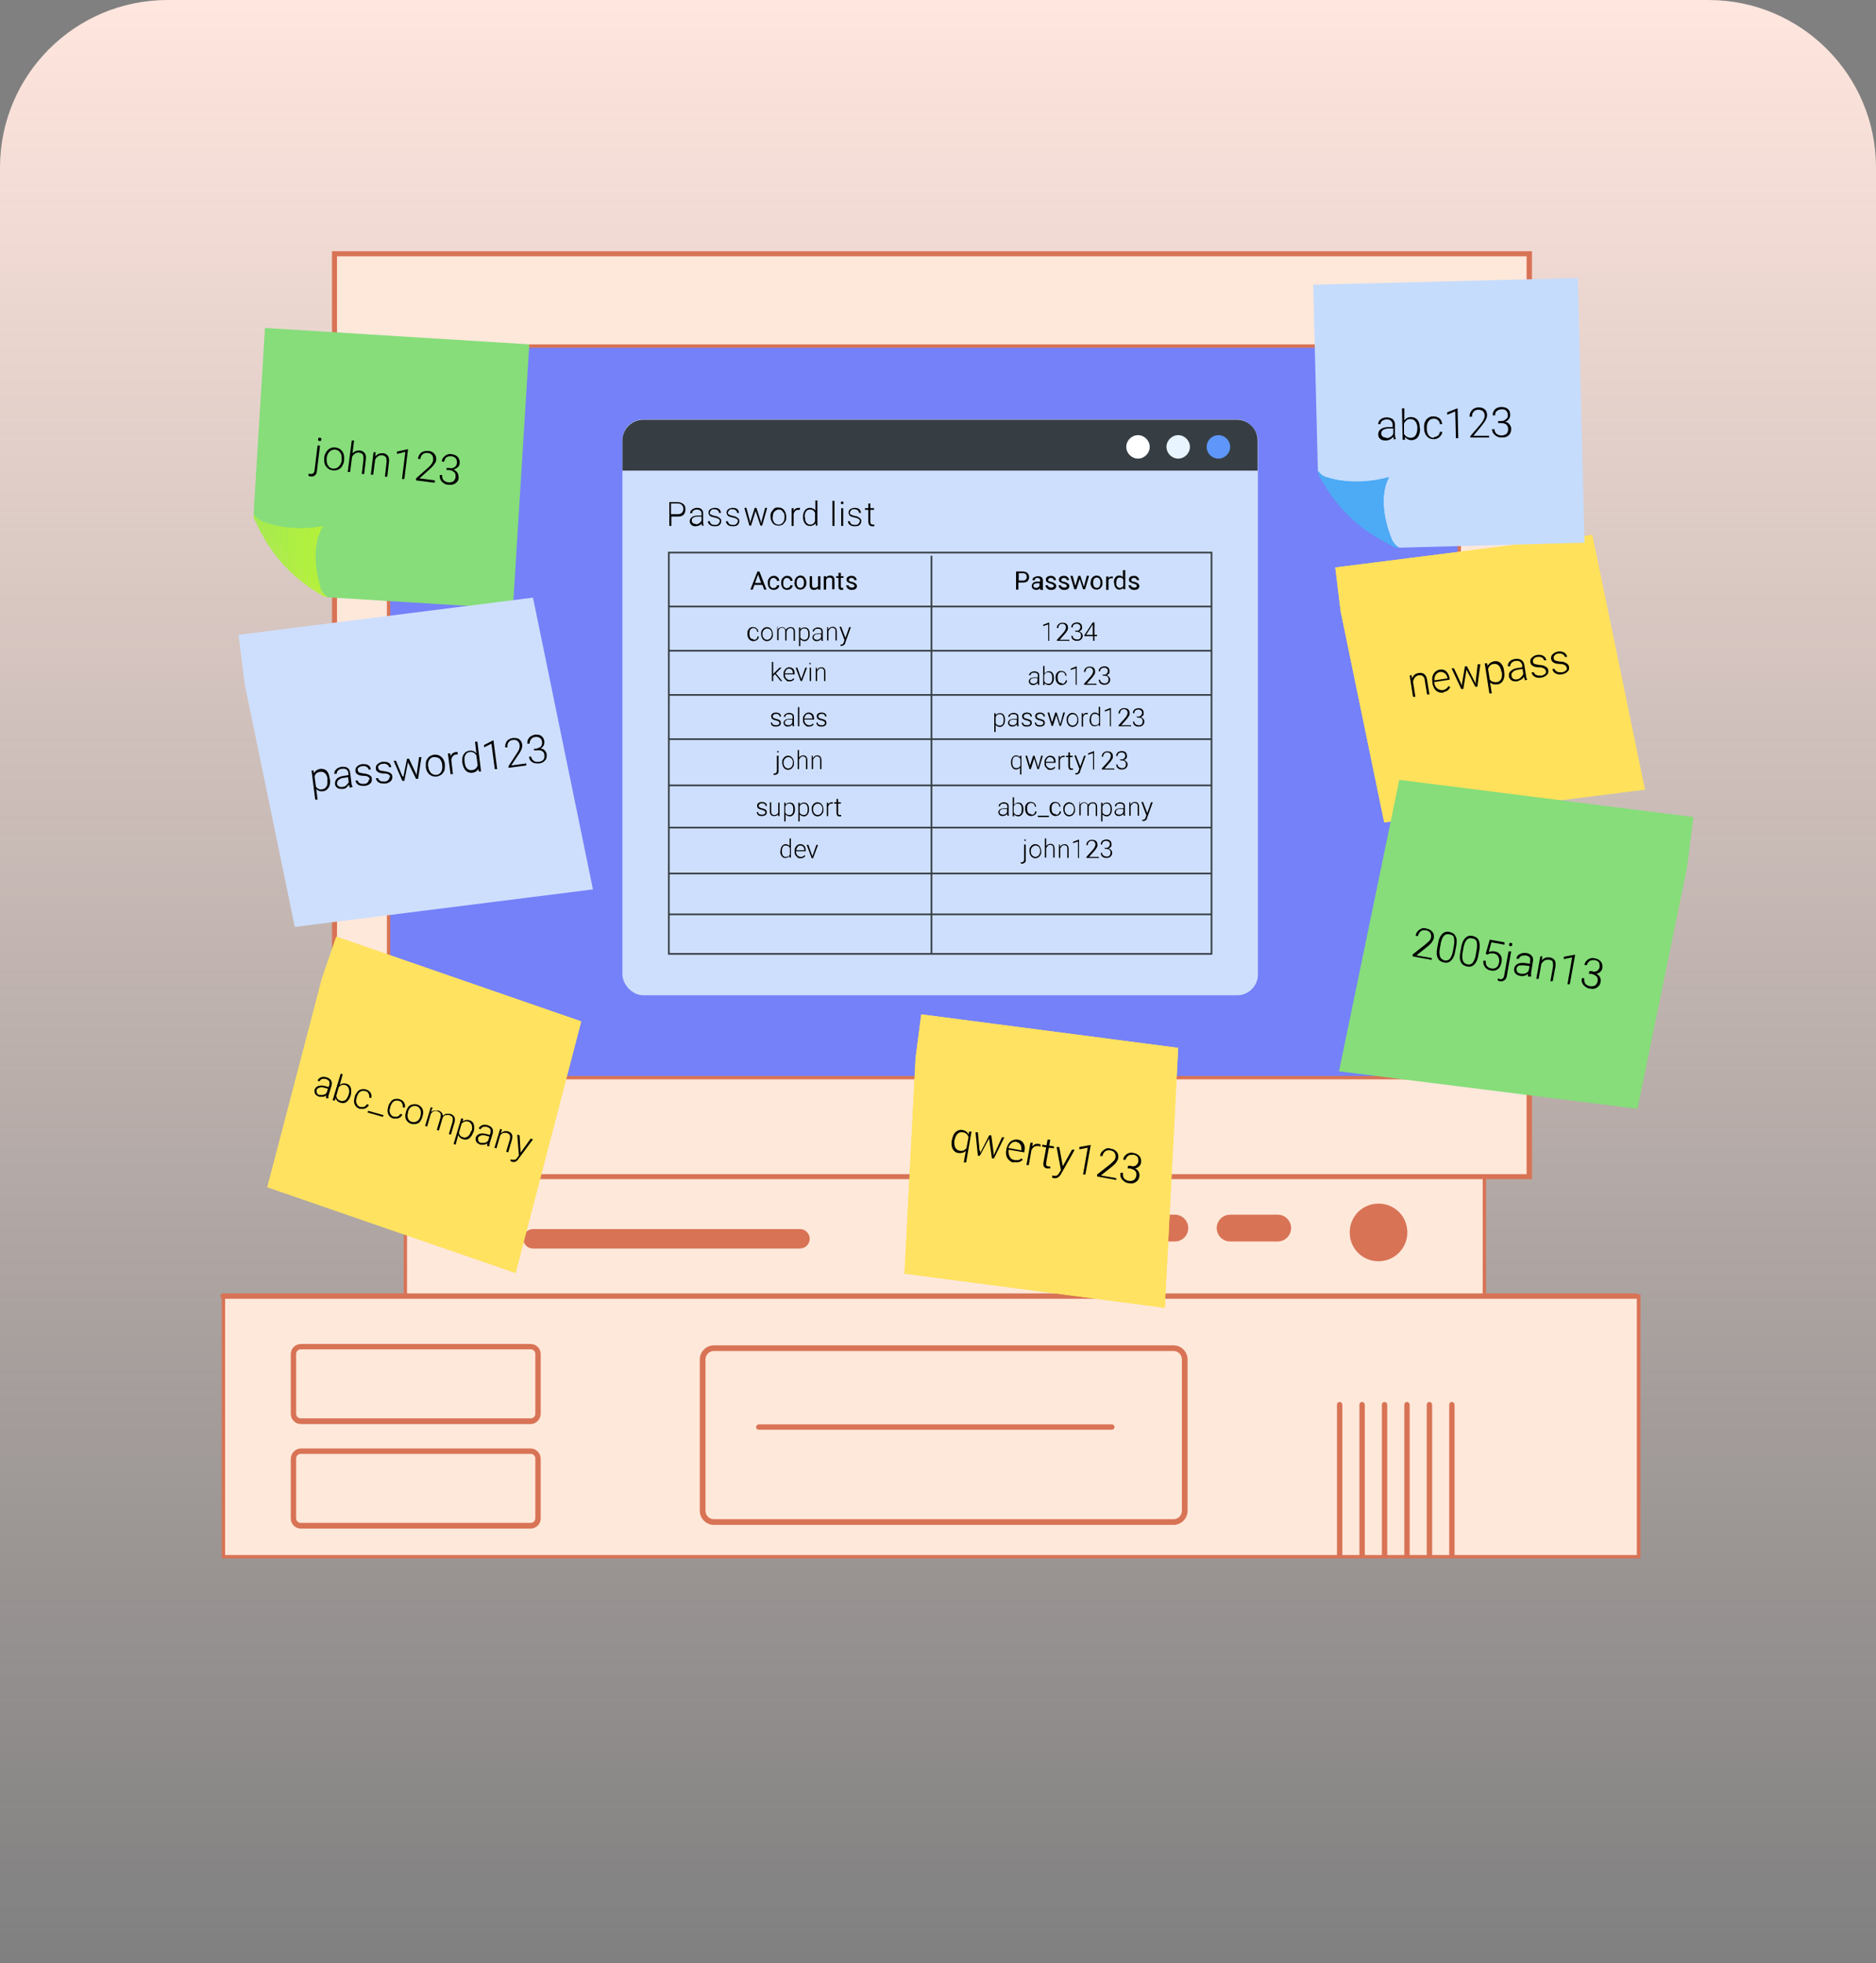 <?xml version="1.0" encoding="UTF-8"?>
<svg xmlns="http://www.w3.org/2000/svg" xmlns:xlink="http://www.w3.org/1999/xlink" version="1.1" viewBox="0 0 560 586">
  <rect x="0" y="0" width="560" height="586" fill="#808080" stroke="none"/>
  <defs>
    <style>
      .cls-1 {
        fill: none;
      }

      .cls-2 {
        fill: #b6f239;
      }

      .cls-3 {
        fill: #abed48;
      }

      .cls-4 {
        fill: #aeee44;
      }

      .cls-5 {
        fill: #cedffd;
      }

      .cls-6 {
        fill: #c5dcfd;
      }

      .cls-7 {
        fill: #b1ef40;
      }

      .cls-8 {
        fill: url(#linear-gradient);
      }

      .cls-9 {
        fill: #d87355;
      }

      .cls-10 {
        fill: #b5f13b;
      }

      .cls-11 {
        fill: #aced47;
      }

      .cls-12 {
        fill: #ffe261;
      }

      .cls-13 {
        fill: #acee46;
      }

      .cls-14 {
        fill: #7581f8;
      }

      .cls-15 {
        fill: #ffe15c;
      }

      .cls-16 {
        fill: #b5f13a;
      }

      .cls-17 {
        fill: #5e97f9;
      }

      .cls-18 {
        fill: #a6eb4e;
      }

      .cls-19 {
        clip-path: url(#clippath-1);
      }

      .cls-20 {
        clip-path: url(#clippath-3);
      }

      .cls-21 {
        clip-path: url(#clippath-4);
      }

      .cls-22 {
        clip-path: url(#clippath-2);
      }

      .cls-23 {
        fill: #b7f238;
      }

      .cls-24 {
        fill: #4daaf5;
      }

      .cls-25 {
        fill: #21252a;
      }

      .cls-26 {
        fill: #adee45;
      }

      .cls-27 {
        fill: #fff;
      }

      .cls-28 {
        fill: #a8ec4c;
      }

      .cls-29 {
        fill: #b0ef41;
      }

      .cls-30 {
        fill: #b2f03e;
      }

      .cls-31 {
        fill: #a8ec4b;
      }

      .cls-32 {
        fill: #a7eb4d;
      }

      .cls-33 {
        fill: #b3f03d;
      }

      .cls-34 {
        fill: #b1f03f;
      }

      .cls-35 {
        fill: #b4f13c;
      }

      .cls-36 {
        fill: #fee8da;
      }

      .cls-37 {
        fill: #afef42;
      }

      .cls-38 {
        fill: #86dd7a;
      }

      .cls-39 {
        fill: #aaed49;
      }

      .cls-40 {
        fill: #a9ec4a;
      }

      .cls-41 {
        fill: #363e44;
      }

      .cls-42 {
        fill: #ffe260;
      }

      .cls-43 {
        fill: #e8f4ff;
      }

      .cls-44 {
        clip-path: url(#clippath);
      }
    </style>
    <linearGradient id="linear-gradient" x1="280" y1="585.9" x2="280" y2="-.1" gradientTransform="translate(0 585.9) scale(1 -1)" gradientUnits="userSpaceOnUse">
      <stop offset="0" stop-color="#ffe6de"/>
      <stop offset="1" stop-color="#ffe6de" stop-opacity="0"/>
    </linearGradient>
    <clipPath id="clippath">
      <polygon class="cls-15" points="491 235.7 413.2 245.5 400.2 182.5 398.6 169.4 475.3 159.7 491 235.7"/>
    </clipPath>
    <clipPath id="clippath-1">
      <path class="cls-24" d="M415.7,161.6l-.2-.5c-5.1-12.6-.8-18.7-.8-18.7,0,0-9.4,3-18.6.1l-.6-.2c-.8-.3-1.5-.9-2-1.7,0,.7.2,1.3.5,1.9l.3.5,1.1,1.8c4.2,7,10.1,12.7,17.3,16.6l2.6,1.4.5.3c.6.3,1.2.5,1.9.4-.8-.4-1.5-1.1-1.9-1.9Z"/>
    </clipPath>
    <clipPath id="clippath-2">
      <path class="cls-1" d="M96,176.2l-.2-.5c-4-13,.8-18.7.8-18.7,0,0-9.7,2.2-18.6-1.5l-.5-.3c-.8-.4-1.5-1.1-1.9-1.9,0,.7,0,1.3.4,1.9l.3.5.9,1.9c3.5,7.3,9,13.6,15.7,18.1l2.5,1.6.5.3c.6.4,1.2.6,1.8.6-.7-.5-1.4-1.2-1.7-2.1Z"/>
    </clipPath>
    <clipPath id="clippath-3">
      <polygon class="cls-12" points="347.7 390.4 270 380.2 273.3 315.9 275 302.8 351.7 312.8 347.7 390.4"/>
    </clipPath>
    <clipPath id="clippath-4">
      <polygon class="cls-42" points="153.9 380 79.8 354.4 96.1 292.1 100.4 279.6 173.5 304.9 153.9 380"/>
    </clipPath>
  </defs>
  <!-- Generator: Adobe Illustrator 28.7.1, SVG Export Plug-In . SVG Version: 1.2.0 Build 142)  -->
  <g>
    <g id="Layer_1">
      <path class="cls-8" d="M0,50C0,22.4,22.4,0,50,0h460C537.6,0,560,22.4,560,50v536H0V50Z"/>
      <g>
        <g>
          <g>
            <path class="cls-36" d="M66.7,386.9v77.8h422.4v-77.8H66.7ZM489.1,386.9,489.1,464.7"/>
            <path class="cls-9" d="M489.6,465.2H66.2v-78.8h423.5v78.8ZM67.2,464.2h421.4v-76.8H67.2v76.8Z"/>
          </g>
          <g>
            <polygon class="cls-25" points="444.8 348.4 121 363.7 121 348.4 444.8 348.4"/>
            <g>
              <rect class="cls-36" x="121" y="343.4" width="322.1" height="43.5"/>
              <path class="cls-9" d="M443.6,387.4H120.5v-44.5h323.1v44.5ZM121.5,386.4h321.1v-42.5H121.5v42.5Z"/>
            </g>
            <g>
              <rect class="cls-36" x="99.8" y="75.7" width="356.7" height="275.5"/>
              <path class="cls-9" d="M457.3,352H99.1V75h358.2v277ZM100.6,350.5h355.1V76.5H100.6v274Z"/>
            </g>
            <g>
              <rect class="cls-14" x="116" y="103.3" width="319.6" height="218.3" rx="1.3" ry="1.3"/>
              <path class="cls-9" d="M434.9,322.2H116.7c-.6,0-1.2-.5-1.2-1.2V104c0-.6.5-1.2,1.2-1.2h318.2c.6,0,1.2.5,1.2,1.2v217c0,.6-.5,1.2-1.2,1.2ZM116.7,103.8c0,0-.2,0-.2.2v217c0,0,0,.2.2.2h318.2c0,0,.2,0,.2-.2V104c0,0,0-.2-.2-.2H116.7Z"/>
            </g>
            <g>
              <path class="cls-9" d="M420.1,367.9c0,4.7-3.8,8.6-8.6,8.6s-8.6-3.8-8.6-8.6,3.8-8.6,8.6-8.6,8.6,3.8,8.6,8.6Z"/>
              <path class="cls-9" d="M381.4,370.6h-14.2c-2.2,0-4-1.8-4-4h0c0-2.2,1.8-4,4-4h14.2c2.2,0,4,1.8,4,4h0c0,2.2-1.8,4-4,4Z"/>
              <path class="cls-9" d="M350.7,370.6h-14.2c-2.2,0-4-1.8-4-4h0c0-2.2,1.8-4,4-4h14.2c2.2,0,4,1.8,4,4h0c0,2.2-1.8,4-4,4Z"/>
              <path class="cls-9" d="M238.8,372.7h-79.7c-1.6,0-2.9-1.3-2.9-2.9h0c0-1.6,1.3-2.9,2.9-2.9h79.7c1.6,0,2.9,1.3,2.9,2.9h0c0,1.6-1.3,2.9-2.9,2.9Z"/>
            </g>
          </g>
          <path class="cls-9" d="M488.5,387.7H66.5c-.4,0-.7-.4-.7-.8s.3-.8.7-.8h422c.4,0,.7.4.7.8s-.3.8-.7.8Z"/>
          <g>
            <path class="cls-9" d="M158.4,425.1h-68.6c-1.7,0-3-1.4-3-3.1v-17.8c0-1.7,1.4-3,3-3h68.6c1.7,0,3,1.4,3,3v17.8c0,1.7-1.4,3.1-3,3.1ZM89.8,402.8c-.8,0-1.4.6-1.4,1.4v17.8c0,.8.6,1.4,1.4,1.4h68.6c.8,0,1.4-.6,1.4-1.4v-17.8c0-.8-.6-1.4-1.4-1.4h-68.6Z"/>
            <path class="cls-9" d="M158.4,456.3h-68.6c-1.7,0-3-1.4-3-3v-17.8c0-1.7,1.4-3.1,3-3.1h68.6c1.7,0,3,1.4,3,3.1v17.8c0,1.7-1.4,3-3,3ZM89.8,434c-.8,0-1.4.6-1.4,1.4v17.8c0,.8.6,1.4,1.4,1.4h68.6c.8,0,1.4-.6,1.4-1.4v-17.8c0-.8-.6-1.4-1.4-1.4h-68.6Z"/>
            <path class="cls-9" d="M350.3,455.2h-137.2c-2.3,0-4.2-1.9-4.2-4.2v-45.2c0-2.3,1.9-4.2,4.2-4.2h137.2c2.3,0,4.2,1.9,4.2,4.2v45.2c0,2.3-1.9,4.2-4.2,4.2ZM213.1,403.3c-1.4,0-2.5,1.1-2.5,2.5v45.2c0,1.4,1.1,2.5,2.5,2.5h137.2c1.4,0,2.5-1.1,2.5-2.5v-45.2c0-1.4-1.1-2.5-2.5-2.5h-137.2Z"/>
            <path class="cls-9" d="M331.9,426.8h-105.4c-.5,0-.8-.4-.8-.8s.4-.8.8-.8h105.4c.5,0,.8.4.8.8s-.4.8-.8.8Z"/>
            <g>
              <path class="cls-9" d="M400.7,419.3v45.4h-1.6v-45.4c0-.5.4-.8.8-.8s.8.4.8.8Z"/>
              <path class="cls-9" d="M407.4,419.3v45.4h-1.6v-45.4c0-.5.4-.8.8-.8s.8.4.8.8Z"/>
              <path class="cls-9" d="M414.1,419.3v45.4h-1.6v-45.4c0-.5.4-.8.8-.8s.8.4.8.8Z"/>
              <path class="cls-9" d="M420.8,419.3v45.4h-1.6v-45.4c0-.5.4-.8.8-.8s.8.4.8.8Z"/>
              <path class="cls-9" d="M427.5,419.3v45.4h-1.6v-45.4c0-.5.4-.8.8-.8s.8.4.8.8Z"/>
              <path class="cls-9" d="M434.2,419.3v45.4h-1.6v-45.4c0-.5.4-.8.8-.8s.8.4.8.8Z"/>
            </g>
          </g>
        </g>
        <g>
          <polygon class="cls-15" points="491 235.7 413.2 245.5 400.2 182.5 398.6 169.4 475.3 159.7 491 235.7"/>
          <g class="cls-44">
            <path class="cls-15" d="M398.6,159.7v85.8-85.8Z"/>
            <rect class="cls-15" x="398.6" y="159.7" width="2.8" height="85.8"/>
            <rect class="cls-15" x="401.4" y="159.7" width="2.8" height="85.8"/>
            <rect class="cls-15" x="404.2" y="159.7" width="2.8" height="85.8"/>
            <rect class="cls-15" x="407" y="159.7" width="2.8" height="85.8"/>
            <rect class="cls-15" x="409.8" y="159.7" width="2.8" height="85.8"/>
            <rect class="cls-15" x="412.6" y="159.7" width="2.8" height="85.8"/>
            <rect class="cls-15" x="415.4" y="159.7" width="2.8" height="85.8"/>
            <rect class="cls-15" x="418.2" y="159.7" width="2.8" height="85.8"/>
            <rect class="cls-15" x="421" y="159.7" width="2.8" height="85.8"/>
            <rect class="cls-15" x="423.8" y="159.7" width="2.8" height="85.8"/>
            <rect class="cls-15" x="426.6" y="159.7" width="2.8" height="85.8"/>
            <rect class="cls-15" x="429.4" y="159.7" width="2.8" height="85.8"/>
            <rect class="cls-15" x="432.2" y="159.7" width="2.8" height="85.8"/>
            <rect class="cls-15" x="435" y="159.7" width="2.8" height="85.8"/>
            <rect class="cls-15" x="437.8" y="159.7" width="2.8" height="85.8"/>
            <rect class="cls-15" x="440.6" y="159.7" width="2.8" height="85.8"/>
            <rect class="cls-15" x="443.4" y="159.7" width="2.8" height="85.8"/>
            <rect class="cls-15" x="446.2" y="159.7" width="2.8" height="85.8"/>
            <rect class="cls-15" x="449" y="159.7" width="2.8" height="85.8"/>
            <rect class="cls-15" x="451.8" y="159.7" width="2.8" height="85.8"/>
            <rect class="cls-15" x="454.6" y="159.7" width="2.8" height="85.8"/>
            <rect class="cls-15" x="457.4" y="159.7" width="2.8" height="85.8"/>
            <rect class="cls-15" x="460.2" y="159.7" width="2.8" height="85.8"/>
            <rect class="cls-15" x="463" y="159.7" width="2.8" height="85.8"/>
            <rect class="cls-15" x="465.8" y="159.7" width="2.8" height="85.8"/>
            <rect class="cls-15" x="468.6" y="159.7" width="2.8" height="85.8"/>
            <rect class="cls-15" x="471.4" y="159.7" width="2.8" height="85.8"/>
            <rect class="cls-15" x="474.2" y="159.7" width="2.8" height="85.8"/>
            <rect class="cls-15" x="477" y="159.7" width="2.8" height="85.8"/>
            <rect class="cls-15" x="479.8" y="159.7" width="2.8" height="85.8"/>
            <rect class="cls-15" x="482.6" y="159.7" width="2.8" height="85.8"/>
            <rect class="cls-15" x="485.4" y="159.7" width="2.8" height="85.8"/>
            <rect class="cls-15" x="488.2" y="159.7" width="2.8" height="85.8"/>
            <path class="cls-15" d="M491,245.5v-85.8,85.8Z"/>
          </g>
        </g>
        <g>
          <polygon class="cls-6" points="473 162 417.5 163.5 417 163.3 394 141.9 393.4 140.6 392 85 471 83 473 162"/>
          <g>
            <path class="cls-24" d="M415.7,161.6l-.2-.5c-5.1-12.6-.8-18.7-.8-18.7,0,0-9.4,3-18.6.1l-.6-.2c-.8-.3-1.5-.9-2-1.7,0,.7.2,1.3.5,1.9l.3.5,1.1,1.8c4.2,7,10.1,12.7,17.3,16.6l2.6,1.4.5.3c.6.3,1.2.5,1.9.4-.8-.4-1.5-1.1-1.9-1.9Z"/>
            <g class="cls-19">
              <polygon class="cls-24" points="417.5 141.1 416.9 140.6 417.5 140.6 417.5 141.1"/>
              <polygon class="cls-24" points="417.5 142.5 415.4 140.6 416.9 140.6 417.5 141.1 417.5 142.5"/>
              <polygon class="cls-24" points="417.5 143.9 413.9 140.6 415.4 140.6 417.5 142.5 417.5 143.9"/>
              <polygon class="cls-24" points="417.5 145.3 412.3 140.6 413.9 140.6 417.5 143.9 417.5 145.3"/>
              <polygon class="cls-24" points="417.5 146.7 410.8 140.6 412.3 140.6 417.5 145.3 417.5 146.7"/>
              <polygon class="cls-24" points="417.5 148.1 409.2 140.6 410.8 140.6 417.5 146.7 417.5 148.1"/>
              <polygon class="cls-24" points="417.5 149.5 407.7 140.6 409.2 140.6 417.5 148.1 417.5 149.5"/>
              <polygon class="cls-24" points="417.5 150.9 406.2 140.6 407.7 140.6 417.5 149.5 417.5 150.9"/>
              <polygon class="cls-24" points="417.5 152.3 404.6 140.6 406.2 140.6 417.5 150.9 417.5 152.3"/>
              <polygon class="cls-24" points="417.5 153.7 403.1 140.6 404.6 140.6 417.5 152.3 417.5 153.7"/>
              <polygon class="cls-24" points="417.5 155.1 401.6 140.6 403.1 140.6 417.5 153.7 417.5 155.1"/>
              <polygon class="cls-24" points="417.5 156.5 400 140.6 401.6 140.6 417.5 155.1 417.5 156.5"/>
              <polygon class="cls-24" points="417.5 157.9 398.5 140.6 400 140.6 417.5 156.5 417.5 157.9"/>
              <polygon class="cls-24" points="417.5 159.3 397 140.6 398.5 140.6 417.5 157.9 417.5 159.3"/>
              <polygon class="cls-24" points="417.5 160.7 395.4 140.6 397 140.6 417.5 159.3 417.5 160.7"/>
              <polygon class="cls-24" points="417.5 162.1 393.9 140.6 395.4 140.6 417.5 160.7 417.5 162.1"/>
              <polygon class="cls-24" points="417.5 163.5 393.4 141.5 393.4 140.6 393.9 140.6 417.5 162.1 417.5 163.5 417.5 163.5"/>
              <polygon class="cls-24" points="416 163.5 393.4 142.9 393.4 141.5 417.5 163.5 416 163.5"/>
              <polygon class="cls-24" points="414.4 163.5 393.4 144.3 393.4 142.9 416 163.5 414.4 163.5"/>
              <polygon class="cls-24" points="412.9 163.5 393.4 145.7 393.4 144.3 414.4 163.5 412.9 163.5"/>
              <polygon class="cls-24" points="411.4 163.5 393.4 147.1 393.4 145.7 412.9 163.5 411.4 163.5"/>
              <polygon class="cls-24" points="409.8 163.5 393.4 148.5 393.4 147.1 411.4 163.5 409.8 163.5"/>
              <polygon class="cls-24" points="408.3 163.5 393.4 149.9 393.4 148.5 409.8 163.5 408.3 163.5"/>
              <polygon class="cls-24" points="406.8 163.5 393.4 151.3 393.4 149.9 408.3 163.5 406.8 163.5"/>
              <polygon class="cls-24" points="405.2 163.5 393.4 152.7 393.4 151.3 406.8 163.5 405.2 163.5"/>
              <polygon class="cls-24" points="403.7 163.5 393.4 154.1 393.4 152.7 405.2 163.5 403.7 163.5"/>
              <polygon class="cls-24" points="402.2 163.5 393.4 155.5 393.4 154.1 403.7 163.5 402.2 163.5"/>
              <polygon class="cls-24" points="400.6 163.5 393.4 156.9 393.4 155.5 402.2 163.5 400.6 163.5"/>
              <polygon class="cls-24" points="399.1 163.5 393.4 158.3 393.4 156.9 400.6 163.5 399.1 163.5"/>
              <polygon class="cls-24" points="397.6 163.5 393.4 159.7 393.4 158.3 399.1 163.5 397.6 163.5"/>
              <polygon class="cls-24" points="396 163.5 393.4 161.1 393.4 159.7 397.6 163.5 396 163.5"/>
              <polygon class="cls-24" points="394.5 163.5 393.4 162.5 393.4 161.1 396 163.5 394.5 163.5"/>
              <polygon class="cls-24" points="393.4 162.5 394.5 163.5 393.4 163.5 393.4 162.5"/>
            </g>
          </g>
        </g>
        <g>
          <polygon class="cls-38" points="153.1 181.7 97.8 178.3 97.2 178.1 76.1 154.7 75.7 153.4 79.1 97.9 158 102.8 153.1 181.7"/>
          <g class="cls-22">
            <rect class="cls-18" x="75.6" y="153.4" width="0" height="24.9"/>
            <rect class="cls-18" x="75.7" y="153.4" width="1" height="24.9"/>
            <rect class="cls-32" x="76.7" y="153.4" width="1" height="24.9"/>
            <rect class="cls-28" x="77.7" y="153.4" width="1" height="24.9"/>
            <rect class="cls-31" x="78.7" y="153.4" width="1" height="24.9"/>
            <rect class="cls-40" x="79.7" y="153.4" width="1" height="24.9"/>
            <rect class="cls-39" x="80.7" y="153.4" width="1" height="24.9"/>
            <rect class="cls-3" x="81.7" y="153.4" width="1" height="24.9"/>
            <rect class="cls-11" x="82.7" y="153.4" width="1" height="24.9"/>
            <rect class="cls-13" x="83.7" y="153.4" width="1" height="24.9"/>
            <rect class="cls-26" x="84.7" y="153.4" width="1" height="24.9"/>
            <rect class="cls-4" x="85.7" y="153.4" width="1" height="24.9"/>
            <rect class="cls-37" x="86.7" y="153.4" width="1" height="24.9"/>
            <rect class="cls-29" x="87.7" y="153.4" width="1" height="24.9"/>
            <rect class="cls-7" x="88.7" y="153.4" width="1" height="24.9"/>
            <rect class="cls-34" x="89.7" y="153.4" width="1" height="24.9"/>
            <rect class="cls-30" x="90.7" y="153.4" width="1" height="24.9"/>
            <rect class="cls-33" x="91.7" y="153.4" width="1" height="24.9"/>
            <rect class="cls-35" x="92.7" y="153.4" width="1" height="24.9"/>
            <rect class="cls-10" x="93.7" y="153.4" width="1" height="24.9"/>
            <rect class="cls-16" x="94.7" y="153.4" width="1" height="24.9"/>
            <rect class="cls-2" x="95.8" y="153.4" width="1" height="24.9"/>
            <rect class="cls-23" x="96.8" y="153.4" width="1" height="24.9"/>
            <path class="cls-23" d="M97.8,178.3v-24.9,24.9Z"/>
          </g>
        </g>
        <g>
          <polygon class="cls-12" points="347.7 390.4 270 380.2 273.3 315.9 275 302.8 351.7 312.8 347.7 390.4"/>
          <g class="cls-20">
            <polygon class="cls-12" points="351.7 318.4 314.6 302.8 351.7 302.8 351.7 318.4"/>
            <polygon class="cls-12" points="351.7 321.5 307.2 302.8 314.6 302.8 351.7 318.4 351.7 321.5"/>
            <polygon class="cls-12" points="351.7 324.7 299.8 302.8 307.2 302.8 351.7 321.5 351.7 324.7"/>
            <polygon class="cls-12" points="351.7 327.8 292.4 302.8 299.8 302.8 351.7 324.7 351.7 327.8"/>
            <polygon class="cls-12" points="351.7 330.9 285 302.8 292.4 302.8 351.7 327.8 351.7 330.9"/>
            <polygon class="cls-12" points="351.7 334 277.6 302.8 285 302.8 351.7 330.9 351.7 334"/>
            <polygon class="cls-12" points="351.7 337.1 273.5 304.2 274 302.8 277.6 302.8 351.7 334 351.7 337.1"/>
            <polygon class="cls-12" points="351.7 340.3 272.5 306.9 273.5 304.2 351.7 337.1 351.7 340.3"/>
            <polygon class="cls-12" points="351.7 343.4 271.6 309.7 272.5 306.9 351.7 340.3 351.7 343.4"/>
            <polygon class="cls-12" points="351.7 346.5 270.6 312.4 271.6 309.7 351.7 343.4 351.7 346.5"/>
            <polygon class="cls-12" points="351.7 349.6 270 315.2 270 314.2 270.6 312.4 351.7 346.5 351.7 349.6"/>
            <polygon class="cls-12" points="351.7 352.7 270 318.3 270 315.2 351.7 349.6 351.7 352.7"/>
            <polygon class="cls-12" points="351.7 355.9 270 321.5 270 318.3 351.7 352.7 351.7 355.9"/>
            <polygon class="cls-12" points="351.7 359 270 324.6 270 321.5 351.7 355.9 351.7 359"/>
            <polygon class="cls-12" points="351.7 362.1 270 327.7 270 324.6 351.7 359 351.7 362.1"/>
            <polygon class="cls-12" points="351.7 365.2 270 330.8 270 327.7 351.7 362.1 351.7 365.2"/>
            <polygon class="cls-12" points="351.7 368.3 270 333.9 270 330.8 351.7 365.2 351.7 368.3"/>
            <polygon class="cls-12" points="351.7 371.5 270 337.1 270 333.9 351.7 368.3 351.7 371.5"/>
            <polygon class="cls-12" points="351.7 374.6 270 340.2 270 337.1 351.7 371.5 351.7 374.6"/>
            <polygon class="cls-12" points="351.7 377.7 270 343.3 270 340.2 351.7 374.6 351.7 377.7"/>
            <polygon class="cls-12" points="351.7 380.8 270 346.4 270 343.3 351.7 377.7 351.7 380.8"/>
            <polygon class="cls-12" points="351.7 382 351.1 383.7 270 349.5 270 346.4 351.7 380.8 351.7 382"/>
            <polygon class="cls-12" points="351.1 383.7 350.2 386.4 270 352.7 270 349.5 351.1 383.7"/>
            <polygon class="cls-12" points="350.2 386.4 349.2 389.1 270 355.8 270 352.7 350.2 386.4"/>
            <polygon class="cls-12" points="349.2 389.1 348.8 390.4 344.7 390.4 270 358.9 270 355.8 349.2 389.1"/>
            <polygon class="cls-12" points="337.3 390.4 270 362 270 358.9 344.7 390.4 337.3 390.4"/>
            <polygon class="cls-12" points="329.9 390.4 270 365.1 270 362 337.3 390.4 329.9 390.4"/>
            <polygon class="cls-12" points="322.5 390.4 270 368.3 270 365.1 329.9 390.4 322.5 390.4"/>
            <polygon class="cls-12" points="315.1 390.4 270 371.4 270 368.3 322.5 390.4 315.1 390.4"/>
            <polygon class="cls-12" points="307.7 390.4 270 374.5 270 371.4 315.1 390.4 307.7 390.4"/>
            <polygon class="cls-12" points="300.2 390.4 270 377.6 270 374.5 307.7 390.4 300.2 390.4"/>
            <polygon class="cls-12" points="292.8 390.4 270 380.7 270 377.6 300.2 390.4 292.8 390.4"/>
            <polygon class="cls-12" points="285.4 390.4 270 383.9 270 380.7 292.8 390.4 285.4 390.4"/>
            <polygon class="cls-12" points="278 390.4 270 387 270 383.9 285.4 390.4 278 390.4"/>
            <polygon class="cls-12" points="270 387 278 390.4 270 390.4 270 387"/>
          </g>
        </g>
        <g>
          <polygon class="cls-42" points="153.9 380 79.8 354.4 96.1 292.1 100.4 279.6 173.5 304.9 153.9 380"/>
          <g class="cls-21">
            <polygon class="cls-42" points="173.5 311.1 127.6 279.6 173.5 279.6 173.5 311.1"/>
            <polygon class="cls-42" points="173.5 314.6 122.5 279.6 127.6 279.6 173.5 311.1 173.5 314.6"/>
            <polygon class="cls-42" points="173.5 318.1 117.4 279.6 122.5 279.6 173.5 314.6 173.5 318.1"/>
            <polygon class="cls-42" points="173.5 321.6 112.3 279.6 117.4 279.6 173.5 318.1 173.5 321.6"/>
            <polygon class="cls-42" points="173.5 325.1 107.3 279.6 112.3 279.6 173.5 321.6 173.5 325.1"/>
            <polygon class="cls-42" points="173.5 328.6 102.2 279.6 107.3 279.6 173.5 325.1 173.5 328.6"/>
            <polygon class="cls-42" points="173.5 332.1 98.6 280.6 99.3 279.6 102.2 279.6 173.5 328.6 173.5 332.1"/>
            <polygon class="cls-42" points="173.5 335.6 97.1 283.1 98.6 280.6 173.5 332.1 173.5 335.6"/>
            <polygon class="cls-42" points="173.5 339 95.7 285.6 97.1 283.1 173.5 335.6 173.5 339"/>
            <polygon class="cls-42" points="173.5 342.5 94.2 288 95.7 285.6 173.5 339 173.5 342.5"/>
            <polygon class="cls-42" points="173.5 346 92.7 290.5 94.2 288 173.5 342.5 173.5 346"/>
            <polygon class="cls-42" points="173.5 349.3 173.5 349.5 91.2 293 92.7 290.5 173.5 346 173.5 349.3"/>
            <polygon class="cls-42" points="173.5 349.5 172 351.9 89.7 295.5 91.2 293 173.5 349.5"/>
            <polygon class="cls-42" points="172 351.9 170.5 354.4 88.2 297.9 89.7 295.5 172 351.9"/>
            <polygon class="cls-42" points="170.5 354.4 169 356.9 86.8 300.4 88.2 297.9 170.5 354.4"/>
            <polygon class="cls-42" points="169 356.9 167.5 359.3 85.3 302.9 86.8 300.4 169 356.9"/>
            <polygon class="cls-42" points="167.5 359.3 166 361.8 83.8 305.3 85.3 302.9 167.5 359.3"/>
            <polygon class="cls-42" points="166 361.8 164.6 364.3 82.3 307.8 83.8 305.3 166 361.8"/>
            <polygon class="cls-42" points="164.6 364.3 163.1 366.8 80.8 310.3 82.3 307.8 164.6 364.3"/>
            <polygon class="cls-42" points="163.1 366.8 161.6 369.2 79.8 313.1 79.8 311.9 80.8 310.3 163.1 366.8"/>
            <polygon class="cls-42" points="161.6 369.2 160.1 371.7 79.8 316.6 79.8 313.1 161.6 369.2"/>
            <polygon class="cls-42" points="160.1 371.7 158.6 374.2 79.8 320.1 79.8 316.6 160.1 371.7"/>
            <polygon class="cls-42" points="158.6 374.2 157.1 376.6 79.8 323.6 79.8 320.1 158.6 374.2"/>
            <polygon class="cls-42" points="157.1 376.6 155.7 379.1 79.8 327 79.8 323.6 157.1 376.6"/>
            <polygon class="cls-42" points="155.7 379.1 155.1 380 151.9 380 79.8 330.5 79.8 327 155.7 379.1"/>
            <polygon class="cls-42" points="146.8 380 79.8 334 79.8 330.5 151.9 380 146.8 380"/>
            <polygon class="cls-42" points="141.7 380 79.8 337.5 79.8 334 146.8 380 141.7 380"/>
            <polygon class="cls-42" points="136.6 380 79.8 341 79.8 337.5 141.7 380 136.6 380"/>
            <polygon class="cls-42" points="131.6 380 79.8 344.5 79.8 341 136.6 380 131.6 380"/>
            <polygon class="cls-42" points="126.5 380 79.8 348 79.8 344.5 131.6 380 126.5 380"/>
            <polygon class="cls-42" points="121.4 380 79.8 351.5 79.8 348 126.5 380 121.4 380"/>
            <polygon class="cls-42" points="116.3 380 79.8 355 79.8 351.5 121.4 380 116.3 380"/>
            <polygon class="cls-42" points="111.2 380 79.8 358.4 79.8 355 116.3 380 111.2 380"/>
            <polygon class="cls-42" points="106.2 380 79.8 361.9 79.8 358.4 111.2 380 106.2 380"/>
            <polygon class="cls-42" points="79.8 361.9 106.2 380 79.8 380 79.8 361.9"/>
          </g>
        </g>
        <polygon class="cls-5" points="177 265.5 88 276.7 73.1 204.5 71.2 189.5 159.1 178.4 177 265.5"/>
        <polygon class="cls-38" points="399.7 319.8 488.8 331 503.6 258.9 505.5 243.9 417.7 232.8 399.7 319.8"/>
        <g>
          <g>
            <rect class="cls-5" x="185.9" y="125.3" width="189.7" height="171.9" rx="6.2" ry="6.2" transform="translate(561.4 422.4) rotate(180)"/>
            <path class="cls-41" d="M185.9,125.3h189.7v9c0,3.4-2.8,6.2-6.2,6.2h-177.2c-3.4,0-6.2-2.8-6.2-6.2v-9h0Z" transform="translate(561.4 265.8) rotate(180)"/>
            <g>
              <path class="cls-27" d="M343.2,133.4c0,1.9-1.6,3.5-3.5,3.5s-3.5-1.6-3.5-3.5,1.6-3.5,3.5-3.5,3.5,1.6,3.5,3.5Z"/>
              <path class="cls-43" d="M355.2,133.4c0,1.9-1.6,3.5-3.5,3.5s-3.5-1.6-3.5-3.5,1.6-3.5,3.5-3.5,3.5,1.6,3.5,3.5Z"/>
              <circle class="cls-17" cx="363.7" cy="133.4" r="3.5"/>
            </g>
          </g>
          <g>
            <path class="cls-41" d="M361.9,285h-162.5v-120.3h162.5v120.3ZM199.9,284.5h161.5v-119.3h-161.5v119.3Z"/>
            <rect class="cls-41" x="199.7" y="180.8" width="162" height=".5"/>
            <rect class="cls-41" x="199.7" y="194" width="162" height=".5"/>
            <rect class="cls-41" x="199.7" y="207.2" width="162" height=".5"/>
            <rect class="cls-41" x="199.7" y="220.4" width="162" height=".5"/>
            <rect class="cls-41" x="199.7" y="234.2" width="162" height=".5"/>
            <rect class="cls-41" x="199.7" y="246.8" width="162" height=".5"/>
            <rect class="cls-41" x="199.7" y="260.5" width="162" height=".5"/>
            <rect class="cls-41" x="199.7" y="272.7" width="162" height=".5"/>
            <rect class="cls-41" x="277.8" y="165.9" width=".5" height="118.8"/>
            <g>
              <path d="M227.5,174.6h-2.3l-.5,1.4h-.7l2.1-5.4h.6l2.1,5.4h-.7l-.5-1.4ZM225.4,174h1.8l-.9-2.5-.9,2.5Z"/>
              <path d="M231,175.5c.2,0,.5,0,.6-.2.2-.1.3-.3.3-.6h.7c0,.2,0,.5-.2.7s-.3.4-.6.5c-.2.1-.5.2-.8.2-.5,0-1-.2-1.3-.5s-.5-.9-.5-1.5h0c0-.5,0-.9.2-1.2.1-.3.4-.5.6-.7.3-.2.6-.3,1-.3s.8.1,1.1.4.5.6.5,1.1h-.7c0-.3-.1-.5-.3-.6-.2-.2-.4-.3-.7-.3s-.6.1-.8.4c-.2.3-.3.6-.3,1.1h0c0,.6,0,1,.3,1.2.2.3.5.4.8.4Z"/>
              <path d="M235,175.5c.2,0,.5,0,.6-.2.2-.1.3-.3.3-.6h.7c0,.2,0,.5-.2.7s-.3.4-.6.5c-.2.1-.5.2-.8.2-.5,0-1-.2-1.3-.5s-.5-.9-.5-1.5h0c0-.5,0-.9.2-1.2.1-.3.4-.5.6-.7.3-.2.6-.3,1-.3s.8.1,1.1.4.5.6.5,1.1h-.7c0-.3-.1-.5-.3-.6-.2-.2-.4-.3-.7-.3s-.6.1-.8.4c-.2.3-.3.6-.3,1.1h0c0,.6,0,1,.3,1.2.2.3.5.4.8.4Z"/>
              <path d="M237.2,173.9c0-.4,0-.8.2-1.1s.4-.6.6-.7.6-.3.9-.3c.5,0,1,.2,1.3.6.3.4.5.9.5,1.5h0c0,.4,0,.8-.2,1.1s-.4.6-.6.7c-.3.2-.6.3-1,.3-.5,0-1-.2-1.3-.6-.3-.4-.5-.9-.5-1.5h0ZM237.8,174c0,.4.1.8.3,1.1.2.3.5.4.8.4s.6-.1.8-.4c.2-.3.3-.7.3-1.2s-.1-.8-.3-1.1c-.2-.3-.5-.4-.8-.4s-.6.1-.8.4-.3.7-.3,1.2Z"/>
              <path d="M244.2,175.6c-.3.3-.7.5-1.2.5s-.8-.1-1-.4c-.2-.2-.3-.6-.3-1.1v-2.6h.7v2.6c0,.6.2.9.7.9s.9-.2,1.1-.6v-2.9h.7v4h-.7v-.4Z"/>
              <path d="M246.6,171.9v.5c.3-.4.7-.6,1.2-.6.9,0,1.3.5,1.3,1.4v2.7h-.7v-2.7c0-.3,0-.5-.2-.6-.1-.1-.3-.2-.6-.2s-.4,0-.6.2c-.2.1-.3.3-.4.5v2.9h-.7v-4h.7Z"/>
              <path d="M251,171v1h.8v.5h-.8v2.5c0,.2,0,.3.1.4s.2.1.3.1.2,0,.3,0v.6c-.2,0-.4,0-.5,0-.3,0-.5,0-.7-.3-.2-.2-.2-.5-.2-.8v-2.5h-.7v-.5h.7v-1h.7Z"/>
              <path d="M255,174.9c0-.2,0-.3-.2-.4-.1-.1-.4-.2-.7-.3-.3,0-.6-.2-.8-.3-.2-.1-.4-.2-.5-.4,0-.1-.1-.3-.1-.5,0-.3.1-.6.4-.8.3-.2.6-.3,1.1-.3s.8.1,1.1.4.4.5.4.9h-.7c0-.2,0-.4-.2-.5-.2-.1-.4-.2-.6-.2s-.4,0-.6.2-.2.3-.2.4,0,.3.2.4c.1,0,.4.2.7.2.3,0,.6.2.8.3s.4.2.5.4c.1.2.2.3.2.5,0,.4-.1.6-.4.9-.3.2-.7.3-1.1.3s-.6,0-.9-.2c-.2-.1-.4-.3-.6-.5-.1-.2-.2-.4-.2-.7h.7c0,.2.1.4.3.5.2.1.4.2.7.2s.5,0,.6-.2c.2-.1.2-.2.2-.4Z"/>
            </g>
            <g>
              <path d="M304,173.9v2.1h-.7v-5.4h2c.6,0,1.1.2,1.4.5s.5.7.5,1.2-.2.9-.5,1.2-.8.4-1.4.4h-1.3ZM304,173.3h1.3c.4,0,.7,0,.9-.3.2-.2.3-.4.3-.8s-.1-.6-.3-.8c-.2-.2-.5-.3-.8-.3h-1.3v2.1Z"/>
              <path d="M310.5,176c0,0,0-.2,0-.4-.3.3-.7.5-1.1.5s-.7-.1-1-.3c-.3-.2-.4-.5-.4-.9s.2-.7.5-1c.3-.2.8-.3,1.3-.3h.7v-.3c0-.2,0-.4-.2-.6-.1-.1-.4-.2-.6-.2s-.5,0-.6.2c-.2.1-.2.3-.2.5h-.7c0-.2,0-.4.2-.6.1-.2.3-.3.6-.4.2-.1.5-.2.8-.2.5,0,.8.1,1.1.3.3.2.4.6.4,1v1.9c0,.4,0,.7.1.9h0c0,0-.7,0-.7,0ZM309.3,175.5c.2,0,.4,0,.6-.2.2-.1.3-.3.4-.4v-.8h-.5c-.8,0-1.3.2-1.3.7s0,.4.2.5c.1.1.3.2.6.2Z"/>
              <path d="M314.5,174.9c0-.2,0-.3-.2-.4-.1-.1-.4-.2-.7-.3-.3,0-.6-.2-.8-.3-.2-.1-.4-.2-.5-.4,0-.1-.1-.3-.1-.5,0-.3.1-.6.4-.8.3-.2.6-.3,1.1-.3s.8.1,1.1.4.4.5.4.9h-.7c0-.2,0-.4-.2-.5-.2-.1-.4-.2-.6-.2s-.4,0-.6.2-.2.3-.2.4,0,.3.2.4c.1,0,.4.2.7.2.3,0,.6.2.8.3s.4.2.5.4c.1.2.2.3.2.5,0,.4-.1.6-.4.9-.3.2-.7.3-1.1.3s-.6,0-.9-.2c-.2-.1-.4-.3-.6-.5-.1-.2-.2-.4-.2-.7h.7c0,.2.1.4.3.5.2.1.4.2.7.2s.5,0,.6-.2c.2-.1.2-.2.2-.4Z"/>
              <path d="M318.4,174.9c0-.2,0-.3-.2-.4-.1-.1-.4-.2-.7-.3-.3,0-.6-.2-.8-.3-.2-.1-.4-.2-.5-.4,0-.1-.1-.3-.1-.5,0-.3.1-.6.4-.8.3-.2.6-.3,1.1-.3s.8.1,1.1.4.4.5.4.9h-.7c0-.2,0-.4-.2-.5-.2-.1-.4-.2-.6-.2s-.4,0-.6.2-.2.3-.2.4,0,.3.2.4c.1,0,.4.2.7.2.3,0,.6.2.8.3s.4.2.5.4c.1.2.2.3.2.5,0,.4-.1.6-.4.9-.3.2-.7.3-1.1.3s-.6,0-.9-.2c-.2-.1-.4-.3-.6-.5-.1-.2-.2-.4-.2-.7h.7c0,.2.1.4.3.5.2.1.4.2.7.2s.5,0,.6-.2c.2-.1.2-.2.2-.4Z"/>
              <path d="M323.6,175l.8-3.1h.7l-1.2,4h-.6l-1-3.1-1,3.1h-.6l-1.2-4h.7l.8,3,.9-3h.6l1,3.1Z"/>
              <path d="M325.6,173.9c0-.4,0-.8.2-1.1s.4-.6.6-.7.6-.3.9-.3c.5,0,1,.2,1.3.6.3.4.5.9.5,1.5h0c0,.4,0,.8-.2,1.1s-.4.6-.6.7c-.3.2-.6.3-1,.3-.5,0-1-.2-1.3-.6-.3-.4-.5-.9-.5-1.5h0ZM326.3,174c0,.4.1.8.3,1.1.2.3.5.4.8.4s.6-.1.8-.4c.2-.3.3-.7.3-1.2s-.1-.8-.3-1.1c-.2-.3-.5-.4-.8-.4s-.6.1-.8.4-.3.7-.3,1.2Z"/>
              <path d="M332.1,172.6c-.1,0-.2,0-.3,0-.5,0-.8.2-.9.6v2.9h-.7v-4h.7v.5c.2-.4.6-.5,1-.5s.2,0,.3,0v.6Z"/>
              <path d="M332.5,173.9c0-.6.1-1.1.4-1.5.3-.4.7-.6,1.2-.6s.8.2,1.1.5v-2.1h.7v5.7h-.6v-.4c-.3.3-.7.5-1.2.5s-.8-.2-1.1-.6c-.3-.4-.4-.9-.4-1.5h0ZM333.2,174c0,.5,0,.8.3,1.1.2.3.4.4.8.4s.8-.2,1-.6v-1.9c-.2-.4-.5-.6-1-.6s-.6.1-.8.4c-.2.3-.3.6-.3,1.2Z"/>
              <path d="M339.3,174.9c0-.2,0-.3-.2-.4-.1-.1-.4-.2-.7-.3-.3,0-.6-.2-.8-.3-.2-.1-.4-.2-.5-.4,0-.1-.1-.3-.1-.5,0-.3.1-.6.4-.8.3-.2.6-.3,1.1-.3s.8.1,1.1.4.4.5.4.9h-.7c0-.2,0-.4-.2-.5-.2-.1-.4-.2-.6-.2s-.4,0-.6.2-.2.3-.2.4,0,.3.2.4c.1,0,.4.2.7.2.3,0,.6.2.8.3s.4.2.5.4c.1.2.2.3.2.5,0,.4-.1.6-.4.9-.3.2-.7.3-1.1.3s-.6,0-.9-.2c-.2-.1-.4-.3-.6-.5-.1-.2-.2-.4-.2-.7h.7c0,.2.1.4.3.5.2.1.4.2.7.2s.5,0,.6-.2c.2-.1.2-.2.2-.4Z"/>
            </g>
            <g>
              <path d="M313.3,191.3h-.4v-4.9l-1.5.5v-.4l1.8-.7h0v5.4Z"/>
              <path d="M318.9,191.3h-3.4v-.3l1.9-2.1c.3-.4.5-.6.6-.9.1-.2.2-.5.2-.7,0-.3-.1-.6-.3-.8s-.5-.3-.8-.3-.7.1-.9.4-.3.5-.3.9h-.4c0-.3,0-.6.2-.8.1-.3.3-.4.6-.6s.5-.2.9-.2c.5,0,.9.1,1.2.4.3.3.4.6.4,1.1s0,.5-.2.8c-.2.3-.4.7-.8,1.1l-1.5,1.7h2.9v.4Z"/>
              <path d="M320.7,188.3h.5c.3,0,.5,0,.7-.1s.3-.2.4-.4c.1-.2.2-.3.2-.5,0-.3,0-.6-.3-.8-.2-.2-.5-.3-.8-.3s-.6.1-.9.3c-.2.2-.3.5-.3.8h-.4c0-.3,0-.5.2-.8s.3-.4.6-.5c.3-.1.5-.2.8-.2.5,0,.9.1,1.2.4s.4.6.4,1.1,0,.5-.2.7c-.2.2-.4.4-.7.5.3,0,.6.3.8.5.2.2.3.5.3.8,0,.5-.2.8-.5,1.1-.3.3-.7.4-1.2.4s-.6,0-.9-.2c-.3-.1-.5-.3-.6-.5-.1-.2-.2-.5-.2-.8h.4c0,.3.1.6.4.8s.6.3.9.3.7,0,.9-.3c.2-.2.3-.5.3-.9s-.1-.6-.3-.8c-.2-.2-.6-.3-1-.3h-.4v-.4Z"/>
              <path d="M326.7,189.5h.8v.4h-.8v1.4h-.4v-1.4h-2.6v-.3l2.5-3.8h.5v3.7ZM324.2,189.5h2v-3.1l-.2.3-1.8,2.8Z"/>
            </g>
            <g>
              <g>
                <path d="M225,191c.3,0,.6,0,.8-.3.2-.2.3-.4.3-.7h.4c0,.2,0,.5-.2.7s-.3.4-.6.5c-.2.1-.5.2-.8.2-.5,0-.9-.2-1.3-.6-.3-.4-.5-.9-.5-1.5h0c0-.5,0-.9.2-1.2s.3-.5.6-.7.6-.2.9-.2.8.1,1.1.4.4.6.5,1h-.4c0-.3-.1-.6-.3-.8s-.5-.3-.8-.3-.7.1-.9.4c-.2.3-.3.7-.3,1.2h0c0,.6.1,1,.3,1.3.2.3.5.4.9.4Z"/>
                <path d="M227.2,189.2c0-.4,0-.7.2-1s.4-.6.6-.7c.3-.2.6-.3.9-.3.5,0,1,.2,1.3.6.3.4.5.9.5,1.5h0c0,.5,0,.8-.2,1.1-.2.3-.4.6-.6.7s-.6.3-.9.3c-.5,0-1-.2-1.3-.6-.3-.4-.5-.9-.5-1.5h0ZM227.6,189.3c0,.5.1.9.4,1.2.2.3.6.5,1,.5s.7-.2,1-.5c.2-.3.4-.7.4-1.2h0c0-.4,0-.7-.2-.9-.1-.3-.3-.5-.5-.6-.2-.1-.4-.2-.7-.2-.4,0-.7.2-1,.5-.3.3-.4.7-.4,1.2h0Z"/>
                <path d="M232.1,187.2v.7c.2-.2.4-.4.6-.5.2-.1.5-.2.7-.2.6,0,1,.3,1.2.8.1-.3.3-.4.6-.6.2-.1.5-.2.8-.2.9,0,1.3.5,1.3,1.4v2.7h-.4v-2.7c0-.4,0-.6-.2-.8s-.4-.3-.7-.3c-.3,0-.6.1-.8.3-.2.2-.3.4-.4.7v2.7h-.4v-2.7c0-.3,0-.6-.2-.8-.2-.2-.4-.3-.7-.3s-.5,0-.7.2c-.2.2-.4.4-.4.7v2.8h-.4v-4h.4Z"/>
                <path d="M241.7,189.3c0,.6-.1,1.1-.4,1.5-.3.4-.7.6-1.1.6s-1-.2-1.3-.6v2.1h-.4v-5.6h.4v.6c.3-.4.7-.6,1.3-.6s.9.2,1.1.5c.3.4.4.9.4,1.5h0ZM241.3,189.2c0-.5-.1-.9-.3-1.2-.2-.3-.5-.4-.9-.4s-.5,0-.7.2c-.2.1-.3.3-.5.6v1.9c.1.2.3.4.5.5.2.1.4.2.7.2s.7-.1.9-.4c.2-.3.3-.7.3-1.3Z"/>
                <path d="M245.2,191.3c0-.1,0-.3,0-.6-.2.2-.4.4-.6.5-.2.1-.5.2-.8.2-.4,0-.7-.1-.9-.3-.2-.2-.4-.5-.4-.8s.2-.7.5-.9c.3-.2.8-.3,1.4-.3h.8v-.5c0-.3,0-.5-.3-.7-.2-.2-.4-.2-.8-.2s-.6,0-.8.2-.3.4-.3.6h-.4c0-.3.1-.6.4-.8.3-.2.7-.4,1.1-.4s.8.1,1.1.3.4.5.4.9v1.9c0,.4,0,.7.1.9h0s-.5,0-.5,0ZM243.8,191c.3,0,.6,0,.8-.2.2-.1.4-.3.5-.6v-.9h-.8c-.4,0-.8,0-1,.2-.3.2-.4.4-.4.7s0,.4.3.6c.2.1.4.2.7.2Z"/>
                <path d="M247.2,187.2v.7c.2-.2.4-.4.6-.6.2-.1.5-.2.7-.2.4,0,.8.1,1,.4s.3.6.3,1.1v2.6h-.4v-2.7c0-.4,0-.6-.2-.8s-.4-.3-.7-.3-.5,0-.7.3c-.2.2-.4.4-.5.7v2.8h-.4v-4h.4Z"/>
                <path d="M252.3,190.6l1.2-3.4h.5l-1.7,4.7v.2c-.3.5-.7.7-1.1.7s-.2,0-.3,0v-.4s.2,0,.2,0c.2,0,.4,0,.5-.2.1-.1.3-.3.3-.6l.2-.5-1.5-4h.5l1.3,3.4Z"/>
              </g>
              <g>
                <path d="M231.3,201.3l-.5.5v1.5h-.4v-5.7h.4v3.7l.4-.5,1.5-1.5h.6l-1.7,1.7,1.9,2.3h-.5l-1.6-2Z"/>
                <path d="M235.6,203.4c-.3,0-.7,0-.9-.3s-.5-.4-.6-.7c-.2-.3-.2-.6-.2-1v-.2c0-.4,0-.7.2-1s.4-.6.6-.7c.3-.2.6-.3.9-.3.5,0,.9.2,1.2.5s.4.8.4,1.4v.2h-2.9c0,.5.1.9.4,1.2.3.3.6.5,1,.5s.4,0,.6-.1c.2,0,.3-.2.5-.4l.3.2c-.3.5-.8.7-1.4.7ZM235.5,199.6c-.3,0-.6.1-.8.4s-.4.6-.4,1h2.4c0-.4-.1-.8-.3-1s-.5-.4-.8-.4Z"/>
                <path d="M239.2,202.7l1.2-3.4h.5l-1.5,4h-.4l-1.5-4h.5l1.2,3.4Z"/>
                <path d="M241.6,198.1c0,0,0-.2,0-.2,0,0,.1,0,.2,0s.2,0,.2,0c0,0,0,.1,0,.2s0,.2,0,.2c0,0-.1,0-.2,0s-.2,0-.2,0c0,0,0-.1,0-.2ZM242.1,203.3h-.4v-4h.4v4Z"/>
                <path d="M243.8,199.3v.7c.2-.2.4-.4.6-.6.2-.1.5-.2.7-.2.4,0,.8.1,1,.4s.3.6.3,1.1v2.6h-.4v-2.7c0-.4,0-.6-.2-.8s-.4-.3-.7-.3-.5,0-.7.3c-.2.2-.4.4-.5.7v2.8h-.4v-4h.4Z"/>
              </g>
              <g>
                <path d="M232.6,215.8c0-.2,0-.4-.3-.5s-.4-.2-.8-.3c-.4,0-.6-.2-.8-.3-.2,0-.3-.2-.4-.4,0-.1-.1-.3-.1-.5,0-.3.1-.6.4-.8.3-.2.6-.3,1-.3s.8.1,1.1.3c.3.2.4.5.4.9h-.4c0-.2,0-.4-.3-.6-.2-.2-.4-.2-.7-.2s-.5,0-.7.2c-.2.1-.3.3-.3.5s0,.4.2.5c.1.1.4.2.8.3s.7.2.9.3c.2.1.3.2.4.4,0,.1.1.3.1.5,0,.3-.1.6-.4.8-.3.2-.6.3-1.1.3s-.9-.1-1.1-.3-.4-.5-.4-.9h.4c0,.3.1.5.3.6.2.1.5.2.8.2s.6,0,.8-.2.3-.3.3-.5Z"/>
                <path d="M236.6,216.8c0-.1,0-.3,0-.6-.2.2-.4.4-.6.5-.2.1-.5.2-.8.2-.4,0-.7-.1-.9-.3-.2-.2-.4-.5-.4-.8s.2-.7.5-.9c.3-.2.8-.3,1.4-.3h.8v-.5c0-.3,0-.5-.3-.7-.2-.2-.4-.2-.8-.2s-.6,0-.8.2-.3.4-.3.6h-.4c0-.3.1-.6.4-.8.3-.2.7-.4,1.1-.4s.8.1,1.1.3.4.5.4.9v1.9c0,.4,0,.7.1.9h0s-.5,0-.5,0ZM235.2,216.5c.3,0,.6,0,.8-.2.2-.1.4-.3.5-.6v-.9h-.8c-.4,0-.8,0-1,.2-.3.2-.4.4-.4.7s0,.4.3.6c.2.1.4.2.7.2Z"/>
                <path d="M238.6,216.8h-.4v-5.7h.4v5.7Z"/>
                <path d="M241.4,216.9c-.3,0-.7,0-.9-.3s-.5-.4-.6-.7c-.2-.3-.2-.6-.2-1v-.2c0-.4,0-.7.2-1s.4-.6.6-.7c.3-.2.6-.3.9-.3.5,0,.9.2,1.2.5s.4.8.4,1.4v.2h-2.9c0,.5.1.9.4,1.2.3.3.6.5,1,.5s.4,0,.6-.1c.2,0,.3-.2.5-.4l.3.2c-.3.5-.8.7-1.4.7ZM241.3,213.1c-.3,0-.6.1-.8.4s-.4.6-.4,1h2.4c0-.4-.1-.8-.3-1s-.5-.4-.8-.4Z"/>
                <path d="M246.2,215.8c0-.2,0-.4-.3-.5s-.4-.2-.8-.3c-.4,0-.6-.2-.8-.3-.2,0-.3-.2-.4-.4,0-.1-.1-.3-.1-.5,0-.3.1-.6.4-.8.3-.2.6-.3,1-.3s.8.1,1.1.3c.3.2.4.5.4.9h-.4c0-.2,0-.4-.3-.6-.2-.2-.4-.2-.7-.2s-.5,0-.7.2c-.2.1-.3.3-.3.5s0,.4.2.5c.1.1.4.2.8.3s.7.2.9.3c.2.1.3.2.4.4,0,.1.1.3.1.5,0,.3-.1.6-.4.8-.3.2-.6.3-1.1.3s-.9-.1-1.1-.3-.4-.5-.4-.9h.4c0,.3.1.5.3.6.2.1.5.2.8.2s.6,0,.8-.2.3-.3.3-.5Z"/>
              </g>
              <g>
                <path d="M232.4,225.6v4.5c0,.4,0,.7-.3.9s-.4.3-.8.3-.3,0-.4,0v-.4c.1,0,.2,0,.3,0,.4,0,.7-.3.7-.8v-4.5h.4ZM232.2,224.2c0,0,.2,0,.2,0,0,0,0,.1,0,.2s0,.2,0,.2c0,0-.1,0-.2,0s-.2,0-.2,0c0,0,0-.1,0-.2s0-.2,0-.2c0,0,.1,0,.2,0Z"/>
                <path d="M233.5,227.6c0-.4,0-.7.2-1s.4-.6.6-.7c.3-.2.6-.3.9-.3.5,0,1,.2,1.3.6.3.4.5.9.5,1.5h0c0,.5,0,.8-.2,1.1-.2.3-.4.6-.6.7s-.6.3-.9.3c-.5,0-1-.2-1.3-.6-.3-.4-.5-.9-.5-1.5h0ZM233.9,227.7c0,.5.1.9.4,1.2.2.3.6.5,1,.5s.7-.2,1-.5c.2-.3.4-.7.4-1.2h0c0-.4,0-.7-.2-.9-.1-.3-.3-.5-.5-.6-.2-.1-.4-.2-.7-.2-.4,0-.7.2-1,.5-.3.3-.4.7-.4,1.2h0Z"/>
                <path d="M238.4,226.3c.1-.2.3-.4.6-.6.2-.1.5-.2.7-.2.4,0,.8.1,1,.4s.3.6.3,1.1v2.6h-.4v-2.7c0-.4,0-.6-.2-.8s-.4-.3-.7-.3-.5,0-.7.3c-.2.2-.4.4-.5.7v2.8h-.4v-5.7h.4v2.4Z"/>
                <path d="M242.6,225.6v.7c.2-.2.4-.4.6-.6.2-.1.5-.2.7-.2.4,0,.8.1,1,.4s.3.6.3,1.1v2.6h-.4v-2.7c0-.4,0-.6-.2-.8s-.4-.3-.7-.3-.5,0-.7.3c-.2.2-.4.4-.5.7v2.8h-.4v-4h.4Z"/>
              </g>
              <g>
                <path d="M228.4,242.5c0-.2,0-.4-.3-.5s-.4-.2-.8-.3c-.4,0-.6-.2-.8-.3-.2,0-.3-.2-.4-.4,0-.1-.1-.3-.1-.5,0-.3.1-.6.4-.8.3-.2.6-.3,1-.3s.8.1,1.1.3c.3.2.4.5.4.9h-.4c0-.2,0-.4-.3-.6-.2-.2-.4-.2-.7-.2s-.5,0-.7.2c-.2.1-.3.3-.3.5s0,.4.2.5c.1.1.4.2.8.3s.7.2.9.3c.2.1.3.2.4.4,0,.1.1.3.1.5,0,.3-.1.6-.4.8-.3.2-.6.3-1.1.3s-.9-.1-1.1-.3-.4-.5-.4-.9h.4c0,.3.1.5.3.6.2.1.5.2.8.2s.6,0,.8-.2.3-.3.3-.5Z"/>
                <path d="M232.4,243c-.3.4-.7.6-1.3.6s-.8-.1-1-.4c-.2-.2-.3-.6-.3-1.1v-2.6h.4v2.6c0,.8.3,1.2.9,1.2s1.1-.3,1.2-.8v-2.9h.4v4h-.4v-.5Z"/>
                <path d="M237.3,241.6c0,.6-.1,1.1-.4,1.5-.3.4-.7.6-1.1.6s-1-.2-1.3-.6v2.1h-.4v-5.6h.4v.6c.3-.4.7-.6,1.3-.6s.9.2,1.1.5c.3.4.4.9.4,1.5h0ZM236.8,241.5c0-.5-.1-.9-.3-1.2-.2-.3-.5-.4-.9-.4s-.5,0-.7.2c-.2.1-.3.3-.5.6v1.9c.1.2.3.4.5.5.2.1.4.2.7.2s.7-.1.9-.4c.2-.3.3-.7.3-1.3Z"/>
                <path d="M241.5,241.6c0,.6-.1,1.1-.4,1.5-.3.4-.7.6-1.1.6s-1-.2-1.3-.6v2.1h-.4v-5.6h.4v.6c.3-.4.7-.6,1.3-.6s.9.2,1.1.5c.3.4.4.9.4,1.5h0ZM241.1,241.5c0-.5-.1-.9-.3-1.2-.2-.3-.5-.4-.9-.4s-.5,0-.7.2c-.2.1-.3.3-.5.6v1.9c.1.2.3.4.5.5.2.1.4.2.7.2s.7-.1.9-.4c.2-.3.3-.7.3-1.3Z"/>
                <path d="M242.3,241.5c0-.4,0-.7.2-1s.4-.6.6-.7c.3-.2.6-.3.9-.3.5,0,1,.2,1.3.6.3.4.5.9.5,1.5h0c0,.5,0,.8-.2,1.1-.2.3-.4.6-.6.7s-.6.3-.9.3c-.5,0-1-.2-1.3-.6-.3-.4-.5-.9-.5-1.5h0ZM242.7,241.6c0,.5.1.9.4,1.2.2.3.6.5,1,.5s.7-.2,1-.5c.2-.3.4-.7.4-1.2h0c0-.4,0-.7-.2-.9-.1-.3-.3-.5-.5-.6-.2-.1-.4-.2-.7-.2-.4,0-.7.2-1,.5-.3.3-.4.7-.4,1.2h0Z"/>
                <path d="M248.6,239.9c0,0-.2,0-.3,0-.3,0-.5,0-.7.2-.2.2-.3.4-.4.7v2.8h-.4v-4h.4v.6c.2-.5.6-.7,1.1-.7s.2,0,.3,0v.4Z"/>
                <path d="M250.2,238.5v1h.8v.4h-.8v2.7c0,.2,0,.4.1.5,0,.1.2.2.4.2s.2,0,.4,0v.4c0,0-.3,0-.5,0-.3,0-.5,0-.7-.3-.1-.2-.2-.4-.2-.8v-2.7h-.7v-.4h.7v-1h.4Z"/>
              </g>
              <g>
                <path d="M233,254.1c0-.6.1-1.1.4-1.5s.7-.6,1.1-.6,1,.2,1.2.6v-2.3h.4v5.7h-.4v-.5c-.3.4-.7.6-1.3.6s-.8-.2-1.1-.6c-.3-.4-.4-.9-.4-1.5h0ZM233.4,254.2c0,.5.1.9.3,1.2.2.3.5.4.9.4.5,0,.9-.2,1.2-.7v-1.9c-.2-.5-.6-.8-1.2-.8s-.7.1-.9.4c-.2.3-.3.7-.3,1.3Z"/>
                <path d="M238.9,256.2c-.3,0-.7,0-.9-.3s-.5-.4-.6-.7c-.2-.3-.2-.6-.2-1v-.2c0-.4,0-.7.2-1s.4-.6.6-.7c.3-.2.6-.3.9-.3.5,0,.9.2,1.2.5s.4.8.4,1.4v.2h-2.9c0,.5.1.9.4,1.2.3.3.6.5,1,.5s.4,0,.6-.1c.2,0,.3-.2.5-.4l.3.2c-.3.5-.8.7-1.4.7ZM238.9,252.4c-.3,0-.6.1-.8.4s-.4.6-.4,1h2.4c0-.4-.1-.8-.3-1s-.5-.4-.8-.4Z"/>
                <path d="M242.5,255.6l1.2-3.4h.5l-1.5,4h-.4l-1.5-4h.5l1.2,3.4Z"/>
              </g>
            </g>
            <g>
              <path d="M309.8,204.4c0-.1,0-.3,0-.6-.2.2-.4.4-.6.5-.2.1-.5.2-.8.2-.4,0-.7-.1-.9-.3-.2-.2-.4-.5-.4-.8s.2-.7.5-.9c.3-.2.8-.3,1.4-.3h.8v-.5c0-.3,0-.5-.3-.7-.2-.2-.4-.2-.8-.2s-.6,0-.8.2-.3.4-.3.6h-.4c0-.3.1-.6.4-.8.3-.2.7-.4,1.1-.4s.8.1,1.1.3.4.5.4.9v1.9c0,.4,0,.7.1.9h0s-.5,0-.5,0ZM308.4,204.1c.3,0,.6,0,.8-.2.2-.1.4-.3.5-.6v-.9h-.8c-.4,0-.8,0-1,.2-.3.2-.4.4-.4.7s0,.4.3.6c.2.1.4.2.7.2Z"/>
              <path d="M314.6,202.4c0,.6-.1,1.1-.4,1.5-.3.4-.7.6-1.1.6s-1-.2-1.3-.6v.6h-.4v-5.7h.4v2.3c.3-.4.7-.7,1.3-.7s.9.2,1.1.5c.3.4.4.9.4,1.5h0ZM314.1,202.3c0-.5-.1-.9-.3-1.2s-.5-.4-.9-.4-.5,0-.7.2c-.2.1-.3.3-.5.6v1.8c.2.5.6.8,1.2.8s.7-.1.9-.4c.2-.3.3-.7.3-1.3Z"/>
              <path d="M317,204.1c.3,0,.6,0,.8-.3.2-.2.3-.4.3-.7h.4c0,.2,0,.5-.2.7s-.3.4-.6.5c-.2.1-.5.2-.8.2-.5,0-.9-.2-1.3-.6-.3-.4-.5-.9-.5-1.5h0c0-.5,0-.9.2-1.2s.3-.5.6-.7.6-.2.9-.2.8.1,1.1.4.4.6.5,1h-.4c0-.3-.1-.6-.3-.8s-.5-.3-.8-.3-.7.1-.9.4c-.2.3-.3.7-.3,1.2h0c0,.6.1,1,.3,1.3.2.3.5.4.9.4Z"/>
              <path d="M321.5,204.4h-.4v-4.9l-1.5.5v-.4l1.8-.7h0v5.4Z"/>
              <path d="M327,204.4h-3.4v-.3l1.9-2.1c.3-.4.5-.6.6-.9.1-.2.2-.5.2-.7,0-.3-.1-.6-.3-.8s-.5-.3-.8-.3-.7.1-.9.4-.3.5-.3.9h-.4c0-.3,0-.6.2-.8.1-.3.3-.4.6-.6s.5-.2.9-.2c.5,0,.9.1,1.2.4.3.3.4.6.4,1.1s0,.5-.2.8c-.2.3-.4.7-.8,1.1l-1.5,1.7h2.9v.4Z"/>
              <path d="M328.9,201.4h.5c.3,0,.5,0,.7-.1s.3-.2.4-.4c.1-.2.2-.3.2-.5,0-.3,0-.6-.3-.8-.2-.2-.5-.3-.8-.3s-.6.1-.9.3c-.2.2-.3.5-.3.8h-.4c0-.3,0-.5.2-.8s.3-.4.6-.5c.3-.1.5-.2.8-.2.5,0,.9.1,1.2.4s.4.6.4,1.1,0,.5-.2.7c-.2.2-.4.4-.7.5.3,0,.6.3.8.5.2.2.3.5.3.8,0,.5-.2.8-.5,1.1-.3.3-.7.4-1.2.4s-.6,0-.9-.2c-.3-.1-.5-.3-.6-.5-.1-.2-.2-.5-.2-.8h.4c0,.3.1.6.4.8s.6.3.9.3.7,0,.9-.3c.2-.2.3-.5.3-.9s-.1-.6-.3-.8c-.2-.2-.6-.3-1-.3h-.4v-.4Z"/>
            </g>
            <g>
              <path d="M300,214.9c0,.6-.1,1.1-.4,1.5-.3.4-.7.6-1.1.6s-1-.2-1.3-.6v2.1h-.4v-5.6h.4v.6c.3-.4.7-.6,1.3-.6s.9.2,1.1.5c.3.4.4.9.4,1.5h0ZM299.6,214.8c0-.5-.1-.9-.3-1.2-.2-.3-.5-.4-.9-.4s-.5,0-.7.2c-.2.1-.3.3-.5.6v1.9c.1.2.3.4.5.5.2.1.4.2.7.2s.7-.1.9-.4c.2-.3.3-.7.3-1.3Z"/>
              <path d="M303.6,216.8c0-.1,0-.3,0-.6-.2.2-.4.4-.6.5-.2.1-.5.2-.8.2-.4,0-.7-.1-.9-.3-.2-.2-.4-.5-.4-.8s.2-.7.5-.9c.3-.2.8-.3,1.4-.3h.8v-.5c0-.3,0-.5-.3-.7-.2-.2-.4-.2-.8-.2s-.6,0-.8.2-.3.4-.3.6h-.4c0-.3.1-.6.4-.8.3-.2.7-.4,1.1-.4s.8.1,1.1.3.4.5.4.9v1.9c0,.4,0,.7.1.9h0s-.5,0-.5,0ZM302.2,216.5c.3,0,.6,0,.8-.2.2-.1.4-.3.5-.6v-.9h-.8c-.4,0-.8,0-1,.2-.3.2-.4.4-.4.7s0,.4.3.6c.2.1.4.2.7.2Z"/>
              <path d="M307.5,215.8c0-.2,0-.4-.3-.5s-.4-.2-.8-.3c-.4,0-.6-.2-.8-.3-.2,0-.3-.2-.4-.4,0-.1-.1-.3-.1-.5,0-.3.1-.6.4-.8.3-.2.6-.3,1-.3s.8.1,1.1.3c.3.2.4.5.4.9h-.4c0-.2,0-.4-.3-.6-.2-.2-.4-.2-.7-.2s-.5,0-.7.2c-.2.1-.3.3-.3.5s0,.4.2.5c.1.1.4.2.8.3s.7.2.9.3c.2.1.3.2.4.4,0,.1.1.3.1.5,0,.3-.1.6-.4.8-.3.2-.6.3-1.1.3s-.9-.1-1.1-.3-.4-.5-.4-.9h.4c0,.3.1.5.3.6.2.1.5.2.8.2s.6,0,.8-.2.3-.3.3-.5Z"/>
              <path d="M311.4,215.8c0-.2,0-.4-.3-.5s-.4-.2-.8-.3c-.4,0-.6-.2-.8-.3-.2,0-.3-.2-.4-.4,0-.1-.1-.3-.1-.5,0-.3.1-.6.4-.8.3-.2.6-.3,1-.3s.8.1,1.1.3c.3.2.4.5.4.9h-.4c0-.2,0-.4-.3-.6-.2-.2-.4-.2-.7-.2s-.5,0-.7.2c-.2.1-.3.3-.3.5s0,.4.2.5c.1.1.4.2.8.3s.7.2.9.3c.2.1.3.2.4.4,0,.1.1.3.1.5,0,.3-.1.6-.4.8-.3.2-.6.3-1.1.3s-.9-.1-1.1-.3-.4-.5-.4-.9h.4c0,.3.1.5.3.6.2.1.5.2.8.2s.6,0,.8-.2.3-.3.3-.5Z"/>
              <path d="M313.8,215.9v.3c0,0,.2-.4.2-.4l1-3.1h.4l1,3.1v.4c.1,0,.2-.4.2-.4l.8-3.1h.5l-1.2,4h-.4l-1-3.2v-.2s0,.2,0,.2l-1,3.2h-.4l-1.2-4h.5l.9,3.1Z"/>
              <path d="M318.4,214.8c0-.4,0-.7.2-1s.4-.6.6-.7c.3-.2.6-.3.9-.3.5,0,1,.2,1.3.6.3.4.5.9.5,1.5h0c0,.5,0,.8-.2,1.1-.2.3-.4.6-.6.7s-.6.3-.9.3c-.5,0-1-.2-1.3-.6-.3-.4-.5-.9-.5-1.5h0ZM318.8,214.9c0,.5.1.9.4,1.2.2.3.6.5,1,.5s.7-.2,1-.5c.2-.3.4-.7.4-1.2h0c0-.4,0-.7-.2-.9-.1-.3-.3-.5-.5-.6-.2-.1-.4-.2-.7-.2-.4,0-.7.2-1,.5-.3.3-.4.7-.4,1.2h0Z"/>
              <path d="M324.7,213.2c0,0-.2,0-.3,0-.3,0-.5,0-.7.2-.2.2-.3.4-.4.7v2.8h-.4v-4h.4v.6c.2-.5.6-.7,1.1-.7s.2,0,.3,0v.4Z"/>
              <path d="M325.3,214.8c0-.6.1-1.1.4-1.5s.7-.6,1.1-.6,1,.2,1.2.6v-2.3h.4v5.7h-.4v-.5c-.3.4-.7.6-1.3.6s-.8-.2-1.1-.6c-.3-.4-.4-.9-.4-1.5h0ZM325.7,214.9c0,.5.1.9.3,1.2.2.3.5.4.9.4.5,0,.9-.2,1.2-.7v-1.9c-.2-.5-.6-.8-1.2-.8s-.7.1-.9.4c-.2.3-.3.7-.3,1.3Z"/>
              <path d="M331.7,216.8h-.4v-4.9l-1.5.5v-.4l1.8-.7h0v5.4Z"/>
              <path d="M337.3,216.8h-3.4v-.3l1.9-2.1c.3-.4.5-.6.6-.9.1-.2.2-.5.2-.7,0-.3-.1-.6-.3-.8s-.5-.3-.8-.3-.7.1-.9.4-.3.5-.3.9h-.4c0-.3,0-.6.2-.8.1-.3.3-.4.6-.6s.5-.2.9-.2c.5,0,.9.1,1.2.4.3.3.4.6.4,1.1s0,.5-.2.8c-.2.3-.4.7-.8,1.1l-1.5,1.7h2.9v.4Z"/>
              <path d="M339.1,213.9h.5c.3,0,.5,0,.7-.1s.3-.2.4-.4c.1-.2.2-.3.2-.5,0-.3,0-.6-.3-.8-.2-.2-.5-.3-.8-.3s-.6.1-.9.3c-.2.2-.3.5-.3.8h-.4c0-.3,0-.5.2-.8s.3-.4.6-.5c.3-.1.5-.2.8-.2.5,0,.9.1,1.2.4s.4.6.4,1.1,0,.5-.2.7c-.2.2-.4.4-.7.5.3,0,.6.3.8.5.2.2.3.5.3.8,0,.5-.2.8-.5,1.1-.3.3-.7.4-1.2.4s-.6,0-.9-.2c-.3-.1-.5-.3-.6-.5-.1-.2-.2-.5-.2-.8h.4c0,.3.1.6.4.8s.6.3.9.3.7,0,.9-.3c.2-.2.3-.5.3-.9s-.1-.6-.3-.8c-.2-.2-.6-.3-1-.3h-.4v-.4Z"/>
            </g>
            <g>
              <path d="M301.8,227.6c0-.6.1-1.1.4-1.5.3-.4.7-.6,1.1-.6s1,.2,1.2.6v-.5h.4v5.6h-.4v-2.1c-.3.4-.7.6-1.2.6s-.9-.2-1.1-.6c-.3-.4-.4-.9-.4-1.5h0ZM302.2,227.7c0,.5.1.9.3,1.2.2.3.5.4.9.4.5,0,.9-.2,1.2-.7v-2c-.1-.2-.3-.4-.5-.6-.2-.1-.4-.2-.7-.2-.4,0-.7.1-.9.4-.2.3-.3.7-.3,1.3Z"/>
              <path d="M307.2,228.8v.3c0,0,.2-.4.2-.4l1-3.1h.4l1,3.1v.4c.1,0,.2-.4.2-.4l.8-3.1h.5l-1.2,4h-.4l-1-3.2v-.2s0,.2,0,.2l-1,3.2h-.4l-1.2-4h.5l.9,3.1Z"/>
              <path d="M313.5,229.8c-.3,0-.7,0-.9-.3s-.5-.4-.6-.7c-.2-.3-.2-.6-.2-1v-.2c0-.4,0-.7.2-1s.4-.6.6-.7c.3-.2.6-.3.9-.3.5,0,.9.2,1.2.5s.4.8.4,1.4v.2h-2.9c0,.5.1.9.4,1.2.3.3.6.5,1,.5s.4,0,.6-.1c.2,0,.3-.2.5-.4l.3.2c-.3.5-.8.7-1.4.7ZM313.4,226c-.3,0-.6.1-.8.4s-.4.6-.4,1h2.4c0-.4-.1-.8-.3-1s-.5-.4-.8-.4Z"/>
              <path d="M317.8,226c0,0-.2,0-.3,0-.3,0-.5,0-.7.2-.2.2-.3.4-.4.7v2.8h-.4v-4h.4v.6c.2-.5.6-.7,1.1-.7s.2,0,.3,0v.4Z"/>
              <path d="M319.4,224.6v1h.8v.4h-.8v2.7c0,.2,0,.4.1.5,0,.1.2.2.4.2s.2,0,.4,0v.4c0,0-.3,0-.5,0-.3,0-.5,0-.7-.3-.1-.2-.2-.4-.2-.8v-2.7h-.7v-.4h.7v-1h.4Z"/>
              <path d="M322.4,229l1.2-3.4h.5l-1.7,4.7v.2c-.3.5-.7.7-1.1.7s-.2,0-.3,0v-.4s.2,0,.2,0c.2,0,.4,0,.5-.2.1-.1.3-.3.3-.6l.2-.5-1.5-4h.5l1.3,3.4Z"/>
              <path d="M326.7,229.7h-.4v-4.9l-1.5.5v-.4l1.8-.7h0v5.4Z"/>
              <path d="M332.3,229.7h-3.4v-.3l1.9-2.1c.3-.4.5-.6.6-.9.1-.2.2-.5.2-.7,0-.3-.1-.6-.3-.8s-.5-.3-.8-.3-.7.1-.9.4-.3.5-.3.9h-.4c0-.3,0-.6.2-.8.1-.3.3-.4.6-.6s.5-.2.9-.2c.5,0,.9.1,1.2.4.3.3.4.6.4,1.1s0,.5-.2.8c-.2.3-.4.7-.8,1.1l-1.5,1.7h2.9v.4Z"/>
              <path d="M334.1,226.7h.5c.3,0,.5,0,.7-.1s.3-.2.4-.4c.1-.2.2-.3.2-.5,0-.3,0-.6-.3-.8-.2-.2-.5-.3-.8-.3s-.6.1-.9.3c-.2.2-.3.5-.3.8h-.4c0-.3,0-.5.2-.8s.3-.4.6-.5c.3-.1.5-.2.8-.2.5,0,.9.1,1.2.4s.4.6.4,1.1,0,.5-.2.7c-.2.2-.4.4-.7.5.3,0,.6.3.8.5.2.2.3.5.3.8,0,.5-.2.8-.5,1.1-.3.3-.7.4-1.2.4s-.6,0-.9-.2c-.3-.1-.5-.3-.6-.5-.1-.2-.2-.5-.2-.8h.4c0,.3.1.6.4.8s.6.3.9.3.7,0,.9-.3c.2-.2.3-.5.3-.9s-.1-.6-.3-.8c-.2-.2-.6-.3-1-.3h-.4v-.4Z"/>
            </g>
            <g>
              <path d="M300.7,243.5c0-.1,0-.3,0-.6-.2.2-.4.4-.6.5-.2.1-.5.2-.8.2-.4,0-.7-.1-.9-.3-.2-.2-.4-.5-.4-.8s.2-.7.5-.9c.3-.2.8-.3,1.4-.3h.8v-.5c0-.3,0-.5-.3-.7-.2-.2-.4-.2-.8-.2s-.6,0-.8.2-.3.4-.3.6h-.4c0-.3.1-.6.4-.8.3-.2.7-.4,1.1-.4s.8.1,1.1.3.4.5.4.9v1.9c0,.4,0,.7.1.9h0s-.5,0-.5,0ZM299.3,243.2c.3,0,.6,0,.8-.2.2-.1.4-.3.5-.6v-.9h-.8c-.4,0-.8,0-1,.2-.3.2-.4.4-.4.7s0,.4.3.6c.2.1.4.2.7.2Z"/>
              <path d="M305.5,241.6c0,.6-.1,1.1-.4,1.5-.3.4-.7.6-1.1.6s-1-.2-1.3-.6v.6h-.4v-5.7h.4v2.3c.3-.4.7-.7,1.3-.7s.9.2,1.1.5c.3.4.4.9.4,1.5h0ZM305,241.5c0-.5-.1-.9-.3-1.2s-.5-.4-.9-.4-.5,0-.7.2c-.2.1-.3.3-.5.6v1.8c.2.5.6.8,1.2.8s.7-.1.9-.4c.2-.3.3-.7.3-1.3Z"/>
              <path d="M307.9,243.2c.3,0,.6,0,.8-.3.2-.2.3-.4.3-.7h.4c0,.2,0,.5-.2.7s-.3.4-.6.5c-.2.1-.5.2-.8.2-.5,0-.9-.2-1.3-.6-.3-.4-.5-.9-.5-1.5h0c0-.5,0-.9.2-1.2s.3-.5.6-.7.6-.2.9-.2.8.1,1.1.4.4.6.5,1h-.4c0-.3-.1-.6-.3-.8s-.5-.3-.8-.3-.7.1-.9.4c-.2.3-.3.7-.3,1.2h0c0,.6.1,1,.3,1.3.2.3.5.4.9.4Z"/>
              <path d="M313.1,243.9h-3.3v-.4h3.3v.4Z"/>
              <path d="M315.2,243.2c.3,0,.6,0,.8-.3.2-.2.3-.4.3-.7h.4c0,.2,0,.5-.2.7s-.3.4-.6.5c-.2.1-.5.2-.8.2-.5,0-.9-.2-1.3-.6-.3-.4-.5-.9-.5-1.5h0c0-.5,0-.9.2-1.2s.3-.5.6-.7.6-.2.9-.2.8.1,1.1.4.4.6.5,1h-.4c0-.3-.1-.6-.3-.8s-.5-.3-.8-.3-.7.1-.9.4c-.2.3-.3.7-.3,1.2h0c0,.6.1,1,.3,1.3.2.3.5.4.9.4Z"/>
              <path d="M317.4,241.5c0-.4,0-.7.2-1s.4-.6.6-.7c.3-.2.6-.3.9-.3.5,0,1,.2,1.3.6.3.4.5.9.5,1.5h0c0,.5,0,.8-.2,1.1-.2.3-.4.6-.6.7s-.6.3-.9.3c-.5,0-1-.2-1.3-.6-.3-.4-.5-.9-.5-1.5h0ZM317.8,241.6c0,.5.1.9.4,1.2.2.3.6.5,1,.5s.7-.2,1-.5c.2-.3.4-.7.4-1.2h0c0-.4,0-.7-.2-.9-.1-.3-.3-.5-.5-.6-.2-.1-.4-.2-.7-.2-.4,0-.7.2-1,.5-.3.3-.4.7-.4,1.2h0Z"/>
              <path d="M322.3,239.5v.7c.2-.2.4-.4.6-.5.2-.1.5-.2.7-.2.6,0,1,.3,1.2.8.1-.3.3-.4.6-.6.2-.1.5-.2.8-.2.9,0,1.3.5,1.3,1.4v2.7h-.4v-2.7c0-.4,0-.6-.2-.8s-.4-.3-.7-.3c-.3,0-.6.1-.8.3-.2.2-.3.4-.4.7v2.7h-.4v-2.7c0-.3,0-.6-.2-.8-.2-.2-.4-.3-.7-.3s-.5,0-.7.2c-.2.2-.4.4-.4.7v2.8h-.4v-4h.4Z"/>
              <path d="M331.9,241.6c0,.6-.1,1.1-.4,1.5-.3.4-.7.6-1.1.6s-1-.2-1.3-.6v2.1h-.4v-5.6h.4v.6c.3-.4.7-.6,1.3-.6s.9.2,1.1.5c.3.4.4.9.4,1.5h0ZM331.5,241.5c0-.5-.1-.9-.3-1.2-.2-.3-.5-.4-.9-.4s-.5,0-.7.2c-.2.1-.3.3-.5.6v1.9c.1.2.3.4.5.5.2.1.4.2.7.2s.7-.1.9-.4c.2-.3.3-.7.3-1.3Z"/>
              <path d="M335.4,243.5c0-.1,0-.3,0-.6-.2.2-.4.4-.6.5-.2.1-.5.2-.8.2-.4,0-.7-.1-.9-.3-.2-.2-.4-.5-.4-.8s.2-.7.5-.9c.3-.2.8-.3,1.4-.3h.8v-.5c0-.3,0-.5-.3-.7-.2-.2-.4-.2-.8-.2s-.6,0-.8.2-.3.4-.3.6h-.4c0-.3.1-.6.4-.8.3-.2.7-.4,1.1-.4s.8.1,1.1.3.4.5.4.9v1.9c0,.4,0,.7.1.9h0s-.5,0-.5,0ZM334,243.2c.3,0,.6,0,.8-.2.2-.1.4-.3.5-.6v-.9h-.8c-.4,0-.8,0-1,.2-.3.2-.4.4-.4.7s0,.4.3.6c.2.1.4.2.7.2Z"/>
              <path d="M337.4,239.5v.7c.2-.2.4-.4.6-.6.2-.1.5-.2.7-.2.4,0,.8.1,1,.4s.3.6.3,1.1v2.6h-.4v-2.7c0-.4,0-.6-.2-.8s-.4-.3-.7-.3-.5,0-.7.3c-.2.2-.4.4-.5.7v2.8h-.4v-4h.4Z"/>
              <path d="M342.4,242.9l1.2-3.4h.5l-1.7,4.7v.2c-.3.5-.7.7-1.1.7s-.2,0-.3,0v-.4s.2,0,.2,0c.2,0,.4,0,.5-.2.1-.1.3-.3.3-.6l.2-.5-1.5-4h.5l1.3,3.4Z"/>
            </g>
            <g>
              <path d="M306.2,252.1v4.5c0,.4,0,.7-.3.9s-.4.3-.8.3-.3,0-.4,0v-.4c.1,0,.2,0,.3,0,.4,0,.7-.3.7-.8v-4.5h.4ZM306,250.6c0,0,.2,0,.2,0,0,0,0,.1,0,.2s0,.2,0,.2c0,0-.1,0-.2,0s-.2,0-.2,0c0,0,0-.1,0-.2s0-.2,0-.2c0,0,.1,0,.2,0Z"/>
              <path d="M307.3,254c0-.4,0-.7.2-1s.4-.6.6-.7c.3-.2.6-.3.9-.3.5,0,1,.2,1.3.6.3.4.5.9.5,1.5h0c0,.5,0,.8-.2,1.1-.2.3-.4.6-.6.7s-.6.3-.9.3c-.5,0-1-.2-1.3-.6-.3-.4-.5-.9-.5-1.5h0ZM307.7,254.1c0,.5.1.9.4,1.2.2.3.6.5,1,.5s.7-.2,1-.5c.2-.3.4-.7.4-1.2h0c0-.4,0-.7-.2-.9-.1-.3-.3-.5-.5-.6-.2-.1-.4-.2-.7-.2-.4,0-.7.2-1,.5-.3.3-.4.7-.4,1.2h0Z"/>
              <path d="M312.2,252.7c.1-.2.3-.4.6-.6.2-.1.5-.2.7-.2.4,0,.8.1,1,.4s.3.6.3,1.1v2.6h-.4v-2.7c0-.4,0-.6-.2-.8s-.4-.3-.7-.3-.5,0-.7.3c-.2.2-.4.4-.5.7v2.8h-.4v-5.7h.4v2.4Z"/>
              <path d="M316.4,252.1v.7c.2-.2.4-.4.6-.6.2-.1.5-.2.7-.2.4,0,.8.1,1,.4s.3.6.3,1.1v2.6h-.4v-2.7c0-.4,0-.6-.2-.8s-.4-.3-.7-.3-.5,0-.7.3c-.2.2-.4.4-.5.7v2.8h-.4v-4h.4Z"/>
              <path d="M322.2,256.1h-.4v-4.9l-1.5.5v-.4l1.8-.7h0v5.4Z"/>
              <path d="M327.7,256.1h-3.4v-.3l1.9-2.1c.3-.4.5-.6.6-.9.1-.2.2-.5.2-.7,0-.3-.1-.6-.3-.8s-.5-.3-.8-.3-.7.1-.9.4-.3.5-.3.9h-.4c0-.3,0-.6.2-.8.1-.3.3-.4.6-.6s.5-.2.9-.2c.5,0,.9.1,1.2.4.3.3.4.6.4,1.1s0,.5-.2.8c-.2.3-.4.7-.8,1.1l-1.5,1.7h2.9v.4Z"/>
              <path d="M329.5,253.1h.5c.3,0,.5,0,.7-.1s.3-.2.4-.4c.1-.2.2-.3.2-.5,0-.3,0-.6-.3-.8-.2-.2-.5-.3-.8-.3s-.6.1-.9.3c-.2.2-.3.5-.3.8h-.4c0-.3,0-.5.2-.8s.3-.4.6-.5c.3-.1.5-.2.8-.2.5,0,.9.1,1.2.4s.4.6.4,1.1,0,.5-.2.7c-.2.2-.4.4-.7.5.3,0,.6.3.8.5.2.2.3.5.3.8,0,.5-.2.8-.5,1.1-.3.3-.7.4-1.2.4s-.6,0-.9-.2c-.3-.1-.5-.3-.6-.5-.1-.2-.2-.5-.2-.8h.4c0,.3.1.6.4.8s.6.3.9.3.7,0,.9-.3c.2-.2.3-.5.3-.9s-.1-.6-.3-.8c-.2-.2-.6-.3-1-.3h-.4v-.4Z"/>
            </g>
          </g>
        </g>
        <g>
          <path d="M421.3,201.4l.2,1.1c.2-.4.4-.8.8-1.1.3-.3.7-.4,1.2-.5.7-.1,1.3,0,1.7.4.4.3.7.9.8,1.7l.7,4.3h-.7c0,.1-.7-4.2-.7-4.2,0-.6-.3-1-.6-1.3-.3-.2-.7-.3-1.2-.2-.4,0-.8.3-1.1.6-.3.3-.5.8-.6,1.3l.7,4.5h-.7c0,.1-1-6.4-1-6.4h.7Z"/>
          <path d="M431,206.8c-.6,0-1.1,0-1.6-.2-.5-.2-.9-.5-1.2-1-.3-.5-.5-1-.6-1.6v-.3c-.1-.6-.1-1.2,0-1.8.2-.5.4-1,.8-1.3.4-.4.8-.6,1.3-.7.8-.1,1.5,0,2,.5.5.5.9,1.2,1,2.1v.4c0,0-4.6.7-4.6.7h0c.1.9.4,1.5.9,1.9.5.4,1.1.6,1.7.5.4,0,.7-.2,1-.4.3-.2.5-.5.7-.8l.5.3c-.4.9-1.1,1.4-2.1,1.5ZM429.9,200.6c-.5,0-1,.4-1.3.8-.3.5-.5,1-.4,1.7l3.9-.6h0c-.1-.7-.4-1.2-.8-1.5s-.9-.5-1.4-.4Z"/>
          <path d="M436.2,204.3l.2.5v-.6c0,0,.9-5.3.9-5.3h.6c0,0,2.3,4.6,2.3,4.6l.3.7v-.7s.6-5.2.6-5.2h.8c0-.1-.9,6.7-.9,6.7h-.6c0,0-2.5-4.8-2.5-4.8v-.3c-.1,0-.2.4-.2.4l-.9,5.4h-.6c0,0-2.9-6.2-2.9-6.2h.7c0-.1,2.2,4.7,2.2,4.7Z"/>
          <path d="M449,200.6c.2,1,0,1.9-.3,2.5s-.9,1.1-1.7,1.2c-.9.1-1.6,0-2.2-.6l.5,3.3h-.7c0,.1-1.4-9-1.4-9h.7c0-.1.2.8.2.8.4-.8,1-1.2,1.9-1.4.8-.1,1.4,0,2,.6.5.5.9,1.3,1,2.4h0ZM448.2,200.6c-.1-.8-.4-1.5-.8-1.9-.4-.4-.9-.6-1.5-.5-.4,0-.8.2-1.1.5-.3.3-.5.6-.6,1l.5,3.1c.2.3.5.6.9.7.4.1.8.2,1.2.1.6,0,1-.4,1.3-.9.3-.5.3-1.3.2-2.2Z"/>
          <path d="M455.2,202.9c-.1-.2-.2-.5-.3-.9-.2.4-.5.7-.9.9-.4.2-.8.4-1.2.5-.6,0-1.2,0-1.6-.3-.4-.3-.7-.7-.8-1.2,0-.6,0-1.2.6-1.6.5-.5,1.2-.8,2.1-.9l1.3-.2v-.7c-.2-.5-.4-.8-.7-1-.3-.2-.8-.3-1.3-.2-.5,0-.9.3-1.2.6s-.4.6-.4,1h-.7c0-.4,0-.9.5-1.4s1-.7,1.7-.8c.7-.1,1.3,0,1.8.3.5.3.8.8.9,1.4l.5,3.1c0,.6.2,1.1.4,1.4h0c0,0-.8.2-.8.2ZM452.8,202.8c.5,0,.9-.3,1.2-.6.3-.3.6-.6.7-1.1l-.2-1.4-1.3.2c-.7.1-1.3.3-1.6.7-.4.3-.5.7-.4,1.1,0,.4.2.7.5.9.3.2.7.3,1.1.2Z"/>
          <path d="M461.4,200.3c0-.4-.2-.6-.6-.8-.3-.2-.8-.3-1.4-.3-.6,0-1.1-.1-1.4-.2-.3-.1-.6-.3-.8-.5-.2-.2-.3-.5-.4-.8,0-.5,0-1,.5-1.4.4-.4.9-.7,1.6-.8.7-.1,1.3,0,1.8.3.5.3.8.7.9,1.3h-.7c0-.3-.3-.6-.6-.8-.4-.2-.8-.3-1.3-.2-.5,0-.8.2-1.1.5-.3.3-.4.6-.3.9,0,.3.2.6.5.7.3.1.7.2,1.4.3s1.2.1,1.5.3.6.3.8.5c.2.2.3.5.4.8,0,.6,0,1-.5,1.4-.4.4-1,.7-1.7.8-.8.1-1.4,0-1.9-.3s-.8-.7-.9-1.3h.7c0,.3.3.6.7.8.4.2.8.2,1.4.2.5,0,.9-.3,1.2-.5.3-.3.4-.6.3-.9Z"/>
          <path d="M467.6,199.3c0-.4-.2-.6-.6-.8-.3-.2-.8-.3-1.4-.3-.6,0-1.1-.1-1.4-.2-.3-.1-.6-.3-.8-.5-.2-.2-.3-.5-.4-.8,0-.5,0-1,.5-1.4.4-.4.9-.7,1.6-.8.7-.1,1.3,0,1.8.3.5.3.8.7.9,1.3h-.7c0-.3-.3-.6-.6-.8-.4-.2-.8-.3-1.3-.2-.5,0-.8.2-1.1.5s-.4.6-.3.9c0,.3.2.6.5.7.3.1.7.2,1.4.3.7,0,1.2.1,1.5.3.3.1.6.3.8.5.2.2.3.5.4.8,0,.6,0,1-.5,1.4-.4.4-1,.7-1.7.8-.8.1-1.4,0-1.9-.3-.5-.3-.8-.7-.9-1.3h.7c0,.3.3.6.7.8.4.2.8.2,1.4.2.5,0,.9-.3,1.2-.5.3-.3.4-.6.3-.9Z"/>
        </g>
        <g>
          <path d="M427.2,286.5l-5.5-1v-.6c0,0,3.7-2.9,3.7-2.9.6-.5,1-.9,1.3-1.2.3-.3.4-.7.5-1,0-.6,0-1-.3-1.4-.3-.4-.7-.6-1.3-.7-.6-.1-1.1,0-1.5.3-.4.3-.7.8-.8,1.4h-.7c0-.6.3-1.1.6-1.4.3-.4.7-.6,1.1-.8.5-.2.9-.2,1.5,0,.8.1,1.4.5,1.8,1,.4.5.5,1.1.4,1.8,0,.4-.3.8-.6,1.3-.3.4-.9,1-1.7,1.6l-2.9,2.3,4.6.8v.6Z"/>
          <path d="M434.4,284c-.2,1.2-.6,2.1-1.2,2.7-.6.6-1.3.8-2.2.6-.9-.2-1.5-.6-1.8-1.3-.4-.7-.4-1.7-.2-2.9l.3-1.6c.2-1.2.6-2.1,1.2-2.7.6-.6,1.3-.8,2.2-.6.9.2,1.5.6,1.8,1.3.4.7.4,1.6.2,2.8l-.3,1.6ZM434,282.3c.2-1,.1-1.8,0-2.4s-.7-.9-1.4-1c-.7-.1-1.2,0-1.6.5-.4.4-.7,1.2-.9,2.1l-.3,1.7c-.2,1-.1,1.8.1,2.4.2.6.7.9,1.3,1.1.6.1,1.2,0,1.6-.5.4-.5.7-1.2.9-2.2l.3-1.7Z"/>
          <path d="M441.3,285.2c-.2,1.2-.6,2.1-1.2,2.7-.6.6-1.3.8-2.2.6-.9-.2-1.5-.6-1.8-1.3-.4-.7-.4-1.7-.2-2.9l.3-1.6c.2-1.2.6-2.1,1.2-2.7.6-.6,1.3-.8,2.2-.6.9.2,1.5.6,1.8,1.3.3.7.4,1.6.2,2.8l-.3,1.6ZM440.8,283.5c.2-1,.1-1.8,0-2.4-.2-.6-.7-.9-1.4-1-.7-.1-1.2,0-1.6.5-.4.4-.7,1.2-.9,2.1l-.3,1.7c-.2,1-.1,1.8.1,2.4.2.6.7.9,1.3,1.1.6.1,1.2,0,1.6-.5.4-.5.7-1.2.9-2.2l.3-1.7Z"/>
          <path d="M443.5,284.7l1.2-4.2,4.4.8v.7c-.1,0-3.9-.7-3.9-.7l-.8,2.9c.5-.2,1.1-.3,1.7-.2.8.1,1.4.5,1.8,1.1.4.6.5,1.3.3,2.2-.2.9-.5,1.6-1.1,2-.5.4-1.2.6-2.1.4-.8-.1-1.3-.5-1.7-1-.4-.5-.6-1.2-.5-1.9h.7c0,.7,0,1.2.4,1.6.3.4.7.6,1.3.7.6.1,1.1,0,1.5-.3.4-.3.7-.9.8-1.6.1-.6,0-1.2-.3-1.7-.3-.5-.7-.8-1.4-.9-.3,0-.6,0-.9,0-.3,0-.6.2-.9.4l-.5-.3Z"/>
          <path d="M451.1,284l-1.3,7.3c-.1.6-.3,1-.7,1.3s-.8.4-1.4.3c-.2,0-.4-.1-.6-.2v-.6c.3,0,.5.1.6.2.7.1,1.1-.2,1.3-1l1.3-7.3h.7ZM451.1,281.5c.2,0,.3,0,.3.2,0,.1,0,.2,0,.4,0,.1,0,.2-.2.3-.1,0-.2.1-.4,0-.2,0-.3,0-.3-.2,0-.1,0-.2,0-.4,0-.1,0-.2.2-.3.1,0,.2-.1.4,0Z"/>
          <path d="M456.1,291.6c0-.2,0-.5,0-.9-.3.3-.7.5-1.1.6s-.9.1-1.3,0c-.6-.1-1.1-.4-1.4-.8-.3-.4-.4-.9-.3-1.4.1-.6.5-1.1,1.1-1.4.6-.3,1.4-.3,2.3-.2l1.3.2v-.7c.2-.5.1-.9-.1-1.2s-.6-.5-1.2-.6c-.5,0-.9,0-1.3.2-.4.2-.6.5-.7.8h-.7c0-.7.4-1.1,1-1.4s1.2-.4,1.9-.3c.7.1,1.3.4,1.6.8.4.4.5,1,.4,1.6l-.5,3.1c-.1.6-.1,1.1,0,1.5h0c0,0-.8,0-.8,0ZM453.9,290.7c.5,0,.9,0,1.4-.1.4-.2.8-.4,1-.8l.3-1.4-1.3-.2c-.7-.1-1.3,0-1.8,0-.5.2-.7.5-.8.9,0,.4,0,.7.2,1,.2.3.6.5,1,.5Z"/>
          <path d="M460.4,285.6l-.2,1.1c.3-.4.7-.6,1.1-.8.4-.1.8-.2,1.3-.1.7.1,1.2.4,1.5.9.3.5.3,1.1.2,1.9l-.8,4.3h-.7c0-.1.8-4.4.8-4.4,0-.6,0-1-.1-1.4s-.6-.5-1.1-.6c-.4,0-.9,0-1.3.2-.4.2-.7.6-1,1l-.8,4.5h-.7c0-.1,1.2-6.7,1.2-6.7h.7Z"/>
          <path d="M468.6,293.8h-.7c0-.1,1.4-8,1.4-8l-2.5.5v-.7c.1,0,3.3-.6,3.3-.6h.1s-1.6,8.8-1.6,8.8Z"/>
          <path d="M474.5,289.9h.7c.4.2.8.2,1.1.1.3,0,.6-.3.8-.5.2-.2.3-.5.4-.8,0-.6,0-1-.2-1.4-.3-.4-.7-.6-1.3-.7-.6,0-1.1,0-1.5.3-.4.3-.7.7-.8,1.2h-.7c0-.6.3-1,.6-1.3.3-.3.7-.6,1.1-.7.4-.1.9-.2,1.4,0,.8.1,1.4.5,1.8,1,.4.5.5,1.2.4,1.9,0,.4-.3.8-.6,1.1-.3.3-.7.5-1.2.6.5.2.9.6,1.1,1,.2.4.3.9.2,1.4-.1.8-.5,1.3-1.1,1.7-.6.4-1.3.5-2.1.3-.5,0-1-.3-1.4-.6-.4-.3-.7-.6-.9-1.1-.2-.4-.2-.9-.1-1.4h.7c0,.7,0,1.2.3,1.6.3.4.8.7,1.4.8.6.1,1.1,0,1.5-.2.4-.3.7-.7.8-1.3.1-.6,0-1.1-.3-1.4s-.8-.6-1.6-.8h-.7c0-.1.1-.7.1-.7Z"/>
        </g>
        <g>
          <path d="M284.2,340.2c.2-1,.5-1.8,1.1-2.3.6-.5,1.2-.7,2-.6.9.2,1.5.6,1.8,1.4l.2-.9h.7c0,.1-1.6,9.2-1.6,9.2h-.7c0-.1.6-3.4.6-3.4-.6.5-1.3.7-2.2.6-.8-.1-1.3-.5-1.7-1.2-.4-.7-.4-1.5-.3-2.6h0ZM284.9,340.4c-.1.8,0,1.5.2,2.1.3.5.7.9,1.3,1,.9.2,1.6-.1,2.1-.8l.6-3.2c-.1-.4-.3-.8-.6-1-.3-.3-.6-.4-1.1-.5-.6-.1-1.1,0-1.6.5-.4.4-.7,1.1-.9,2Z"/>
          <path d="M292.6,343.6v.6s.3-.6.3-.6l2.4-4.7h.6c0,.1.7,5.3.7,5.3v.7s.3-.6.3-.6l2.2-4.8h.7c0,.1-3.1,6.3-3.1,6.3h-.6c0-.1-.8-5.6-.8-5.6v-.4s-.2.3-.2.3l-2.6,4.9h-.6c0-.1-.7-7-.7-7h.7c0,.1.5,5.4.5,5.4Z"/>
          <path d="M302.6,347c-.6,0-1-.3-1.4-.7-.4-.4-.7-.8-.8-1.3s-.2-1.1,0-1.7v-.3c.2-.6.4-1.2.7-1.6.3-.5.7-.8,1.2-1,.5-.2,1-.3,1.5-.2.8.1,1.4.5,1.7,1.1.4.6.5,1.4.3,2.3v.4c0,0-4.7-.8-4.7-.8h0c-.1.9,0,1.5.3,2.1.3.6.8.9,1.5,1,.4,0,.7,0,1.1,0,.3,0,.6-.3.9-.5l.4.4c-.7.7-1.5.9-2.5.7ZM303.5,340.8c-.5,0-1,0-1.5.4-.4.3-.8.8-1,1.5l3.9.7h0c0-.7,0-1.3-.3-1.7-.3-.5-.7-.7-1.2-.8Z"/>
          <path d="M310.5,342.2c-.1,0-.3,0-.5-.1-.5,0-.9,0-1.2.2-.4.2-.6.5-.9,1l-.8,4.5h-.7c0-.1,1.2-6.7,1.2-6.7h.7c0,.1-.2,1.2-.2,1.2.5-.7,1.2-1,2-.8.2,0,.4,0,.5.2v.7Z"/>
          <path d="M313.5,340.3l-.3,1.7,1.4.2v.6c-.1,0-1.5-.2-1.5-.2l-.8,4.4c0,.4,0,.6,0,.8s.3.3.6.4c.1,0,.3,0,.6,0v.6c-.3,0-.5,0-.9,0-.5,0-.8-.3-1-.6-.2-.3-.2-.8-.1-1.3l.8-4.4-1.2-.2v-.6c.1,0,1.3.2,1.3.2l.3-1.7h.7Z"/>
          <path d="M317.1,348.4l2.9-5.2h.8c0,.1-4.1,7.3-4.1,7.3l-.2.3c-.5.7-1.1,1-1.9.9-.2,0-.4,0-.5-.2v-.6c0,0,.5.1.5.1.4,0,.7,0,.9-.1.2-.1.5-.4.7-.8l.5-.8-1.3-6.9h.8c0,.1,1.1,6,1.1,6Z"/>
          <path d="M324,350.6h-.7c0-.1,1.4-8,1.4-8l-2.5.5v-.7c.1,0,3.3-.6,3.3-.6h.1s-1.6,8.8-1.6,8.8Z"/>
          <path d="M333,352.2l-5.5-1v-.6c0,0,3.7-2.9,3.7-2.9.6-.5,1-.9,1.3-1.2.3-.3.4-.7.5-1,0-.6,0-1-.3-1.4-.3-.4-.7-.6-1.3-.7-.6-.1-1.1,0-1.5.3-.4.3-.7.8-.8,1.4h-.7c0-.6.3-1.1.6-1.4s.7-.6,1.1-.8c.5-.2.9-.2,1.5,0,.8.1,1.4.5,1.8,1,.4.5.5,1.1.4,1.8,0,.4-.3.8-.6,1.3-.3.4-.9,1-1.7,1.6l-2.9,2.3,4.6.8v.6Z"/>
          <path d="M336.8,348h.7c.4.2.8.2,1.1.1.3,0,.6-.3.8-.5.2-.2.3-.5.4-.8,0-.6,0-1-.2-1.4-.3-.4-.7-.6-1.3-.7-.6,0-1.1,0-1.5.3-.4.3-.7.7-.8,1.2h-.7c0-.6.3-1,.6-1.3.3-.3.7-.6,1.1-.7.4-.1.9-.2,1.4,0,.8.1,1.4.5,1.8,1,.4.5.5,1.2.4,1.9,0,.4-.3.8-.6,1.1-.3.3-.7.5-1.2.6.5.2.9.6,1.1,1,.2.4.3.9.2,1.4-.1.8-.5,1.3-1.1,1.7s-1.3.5-2.1.3c-.5,0-1-.3-1.4-.6-.4-.3-.7-.6-.9-1.1-.2-.4-.2-.9-.1-1.4h.7c0,.7,0,1.2.3,1.6.3.4.8.7,1.4.8.6.1,1.1,0,1.5-.2.4-.3.7-.7.8-1.3.1-.6,0-1.1-.3-1.4-.3-.4-.8-.6-1.6-.8h-.7c0-.1.1-.7.1-.7Z"/>
        </g>
        <g>
          <path d="M97.3,327.8c0-.2,0-.5.1-.8-.3.2-.6.4-1,.4s-.8,0-1.1,0c-.5-.2-.9-.4-1.2-.8-.2-.4-.3-.8-.2-1.3.2-.5.5-.9,1.1-1.1.5-.2,1.2-.2,2,0l1.1.3.2-.6c.1-.4,0-.8,0-1.1-.2-.3-.5-.5-1-.7-.4-.1-.8-.1-1.2,0-.3.1-.6.4-.7.7l-.6-.2c.1-.4.5-.8,1-1,.5-.2,1.1-.2,1.7,0,.6.2,1.1.5,1.3.9.3.4.3.9.2,1.5l-.8,2.6c-.2.5-.2,1-.2,1.3h0c0,0-.7-.1-.7-.1ZM95.4,326.8c.4.1.8.1,1.2,0,.4-.1.7-.3.9-.6l.4-1.2-1.1-.3c-.6-.2-1.1-.2-1.5,0-.4.1-.7.4-.8.7,0,.3,0,.6.1.9.2.3.4.5.8.6Z"/>
          <path d="M104.7,327c-.3.9-.7,1.5-1.2,1.9-.5.4-1.1.5-1.8.3-.8-.2-1.3-.7-1.5-1.4l-.3.8-.6-.2,2.4-7.9.6.2-.9,3.2c.6-.5,1.2-.6,2-.4.7.2,1.1.6,1.3,1.2.2.6.2,1.4,0,2.3h0ZM104.1,326.7c.2-.7.2-1.3,0-1.8-.2-.5-.5-.8-1-1-.4-.1-.8-.1-1.1,0-.3.1-.6.3-.9.7l-.7,2.5c.1.8.5,1.3,1.3,1.5.5.2,1,0,1.4-.2.4-.3.7-.9,1-1.7Z"/>
          <path d="M107.5,330.4c.4.1.8.1,1.2,0,.4-.2.6-.4.8-.8l.6.2c-.1.3-.3.6-.6.8-.3.2-.6.4-1,.4-.4,0-.7,0-1.1,0-.7-.2-1.2-.6-1.5-1.3-.3-.6-.3-1.4,0-2.2v-.2c.2-.6.5-1,.8-1.4.3-.4.7-.6,1.1-.7.4-.1.9-.1,1.4,0,.6.2,1.1.5,1.4,1,.3.5.4,1,.2,1.6l-.6-.2c.1-.4,0-.8-.2-1.2-.2-.4-.5-.6-1-.7-.6-.2-1.1,0-1.5.2-.4.3-.7.8-1,1.6v.2c-.3.7-.3,1.3,0,1.8.2.5.6.8,1.1,1Z"/>
          <path d="M114.3,333.4l-4.6-1.3.2-.5,4.6,1.3-.2.5Z"/>
          <path d="M117.5,333.3c.4.1.8.1,1.2,0,.4-.2.6-.4.8-.8l.6.2c-.1.3-.3.6-.6.8-.3.2-.6.4-1,.4s-.7,0-1.1,0c-.7-.2-1.2-.6-1.5-1.3-.3-.6-.3-1.4,0-2.2v-.2c.2-.6.5-1,.8-1.4.3-.4.7-.6,1.1-.7.4-.1.9-.1,1.4,0,.6.2,1.1.5,1.4,1s.4,1,.2,1.6l-.6-.2c.1-.4,0-.8-.2-1.2-.2-.4-.5-.6-1-.7-.6-.2-1.1,0-1.5.2-.4.3-.7.8-1,1.6v.2c-.3.7-.3,1.3,0,1.8.2.5.6.8,1.1,1Z"/>
          <path d="M121.2,331.8c.2-.5.4-1,.7-1.4.3-.4.7-.6,1.2-.7.5-.1.9-.1,1.4,0,.7.2,1.3.7,1.6,1.3.3.7.3,1.4,0,2.3h0c-.2.7-.4,1.1-.7,1.5-.3.4-.7.6-1.2.7-.4.1-.9.1-1.4,0-.7-.2-1.3-.7-1.6-1.3-.3-.7-.3-1.4,0-2.3h0ZM121.8,332.1c-.2.7-.2,1.3,0,1.8.2.5.6.9,1.2,1,.6.2,1.1,0,1.5-.2.5-.3.8-.8,1-1.5h0c.1-.5.2-1,.1-1.4,0-.4-.2-.7-.4-1-.2-.3-.5-.5-.9-.6-.6-.2-1.1,0-1.5.2-.5.3-.8.8-1,1.5h0Z"/>
          <path d="M128.9,331.1l-.2.9c.3-.3.6-.5,1-.5.4,0,.7,0,1.1,0,.9.3,1.3.8,1.4,1.6.3-.3.6-.5,1-.6.4,0,.8,0,1.2,0,1.2.4,1.6,1.2,1.3,2.5l-1.1,3.7-.6-.2,1.1-3.7c.1-.5.1-.9,0-1.2-.1-.3-.4-.5-.9-.7-.4-.1-.9,0-1.3,0-.4.2-.7.5-.8.9l-1.1,3.7-.6-.2,1.1-3.7c.1-.5.1-.9,0-1.2-.2-.3-.5-.5-.9-.7-.4-.1-.8-.1-1.1,0-.3.1-.6.4-.9.8l-1.1,3.8-.6-.2,1.7-5.6.6.2Z"/>
          <path d="M141.3,337.9c-.3.9-.7,1.5-1.2,1.9-.5.4-1.1.5-1.8.3-.8-.2-1.3-.7-1.5-1.3l-.8,2.9-.6-.2,2.3-7.7.6.2-.2.8c.6-.5,1.3-.6,2-.4.7.2,1.1.6,1.3,1.2.2.6.2,1.4,0,2.3h0ZM140.8,337.6c.2-.7.2-1.3,0-1.8-.2-.5-.5-.8-1-1-.4-.1-.7-.1-1.1,0-.3.1-.6.3-.9.6l-.8,2.7c0,.4.2.7.4.9.2.3.5.4.9.5.5.2,1,0,1.4-.3.4-.3.7-.9,1-1.7Z"/>
          <path d="M145.4,342.1c0-.2,0-.5.1-.8-.3.2-.6.4-1,.4-.4,0-.8,0-1.1,0-.5-.2-.9-.4-1.2-.8-.2-.4-.3-.8-.2-1.3.2-.5.5-.9,1.1-1.1.5-.2,1.2-.2,2,0l1.1.3.2-.6c.1-.4,0-.8,0-1.1-.2-.3-.5-.5-1-.7-.4-.1-.8-.1-1.2,0-.3.1-.6.4-.7.7l-.6-.2c.1-.4.5-.8,1-1,.5-.2,1.1-.2,1.7,0,.6.2,1.1.5,1.3.9.3.4.3.9.2,1.5l-.8,2.6c-.2.5-.2,1-.2,1.3h0c0,0-.7-.1-.7-.1ZM143.6,341.1c.4.1.8.1,1.2,0,.4-.1.7-.3.9-.6l.4-1.2-1.1-.3c-.6-.2-1.1-.2-1.5,0-.4.1-.7.4-.8.7,0,.3,0,.6.1.9.2.3.4.5.8.6Z"/>
          <path d="M149.8,337.3l-.3,1c.3-.3.7-.5,1-.6s.7,0,1.1,0c.6.2,1,.5,1.2.9.2.4.2,1,0,1.7l-1.1,3.7-.6-.2,1.1-3.7c.1-.5.1-.9,0-1.2-.1-.3-.4-.5-.9-.7-.4-.1-.8,0-1.1,0-.4.2-.7.4-.9.8l-1.1,3.8-.6-.2,1.7-5.6.6.2Z"/>
          <path d="M155.4,344.1l3-4.2.7.2-4.3,5.8-.2.3c-.5.6-1.1.8-1.7.6-.1,0-.3-.1-.5-.2v-.5c.1,0,.5.1.5.1.3,0,.6,0,.8,0,.2,0,.5-.3.7-.6l.5-.7-.5-6.2.7.2.3,5.2Z"/>
        </g>
        <g>
          <path d="M416.1,131.3c0-.2-.1-.5-.2-.9-.2.3-.6.6-1,.8-.4.2-.8.3-1.3.3-.6,0-1.2-.1-1.6-.5-.4-.3-.6-.8-.6-1.3,0-.6.2-1.2.8-1.6.5-.4,1.3-.6,2.2-.6h1.3s0-.8,0-.8c0-.5-.2-.8-.5-1.1-.3-.3-.7-.4-1.3-.4-.5,0-.9.2-1.3.4-.3.3-.5.6-.5,1h-.7c0-.5.2-1,.7-1.4.5-.4,1.1-.6,1.8-.6.7,0,1.3.2,1.8.5.4.4.7.9.7,1.5v3.1c0,.6.2,1.1.3,1.4h0c0,0-.8,0-.8,0ZM413.8,130.8c.5,0,.9-.1,1.3-.4.4-.2.7-.6.8-1v-1.5s-1.3,0-1.3,0c-.7,0-1.3.2-1.7.4-.4.3-.6.6-.6,1.1,0,.4.2.7.4.9.3.2.6.4,1.1.3Z"/>
          <path d="M423.9,127.9c0,1-.2,1.9-.6,2.5s-1,.9-1.8,1c-.9,0-1.6-.3-2.1-1v.9s-.7,0-.7,0l-.2-9.4h.7s0,3.7,0,3.7c.4-.7,1.1-1.1,2-1.1.8,0,1.4.3,1.9.8.5.6.7,1.4.7,2.5h0ZM423.1,127.8c0-.9-.2-1.5-.6-2-.4-.5-.8-.7-1.5-.7-.5,0-.9.1-1.2.4s-.6.6-.7,1v3c.5.8,1.1,1.2,2.1,1.2.6,0,1.1-.3,1.4-.8.3-.5.5-1.2.5-2.2Z"/>
          <path d="M428,130.5c.5,0,.9-.2,1.3-.5.3-.3.5-.7.5-1.1h.7c0,.4-.1.8-.4,1.1-.2.3-.5.6-.9.8-.4.2-.8.3-1.2.3-.9,0-1.6-.3-2.1-.9-.5-.6-.8-1.4-.8-2.4v-.2c0-.7,0-1.2.3-1.7.2-.5.5-.9,1-1.2.4-.3.9-.4,1.5-.4.7,0,1.3.2,1.8.6.5.4.7,1,.8,1.7h-.7c0-.5-.2-.9-.6-1.2-.3-.3-.8-.5-1.3-.4-.7,0-1.2.3-1.5.8-.4.5-.5,1.2-.5,2v.2c0,.8.2,1.5.6,2,.4.5.9.7,1.6.7Z"/>
          <path d="M435.3,130.8h-.7s-.2-8-.2-8l-2.4,1v-.7s3-1.2,3-1.2h.1s.2,8.9.2,8.9Z"/>
          <path d="M444.5,130.6h-5.6c0,.1,0-.4,0-.4l3-3.5c.5-.6.8-1.1,1-1.5.2-.4.3-.8.3-1.1,0-.6-.2-1-.5-1.3-.3-.3-.8-.5-1.4-.5-.6,0-1.1.2-1.4.6-.4.4-.5.9-.5,1.5h-.7c0-.5,0-.9.3-1.4.2-.4.5-.7.9-1,.4-.2.9-.4,1.4-.4.8,0,1.5.2,1.9.6.5.4.7,1,.7,1.7,0,.4-.1.9-.4,1.4-.2.5-.7,1.1-1.3,1.9l-2.4,2.9h4.7c0-.1,0,.5,0,.5Z"/>
          <path d="M447.3,125.7h.8c.4,0,.8-.1,1.1-.3.3-.2.5-.4.7-.6.2-.3.2-.6.2-.9,0-.6-.2-1-.5-1.3-.3-.3-.8-.5-1.4-.4-.6,0-1,.2-1.4.5-.4.3-.5.8-.5,1.3h-.7c0-.4,0-.9.3-1.3.2-.4.5-.7.9-.9.4-.2.9-.3,1.4-.3.8,0,1.5.2,1.9.6.5.4.7,1,.7,1.8,0,.4-.1.8-.4,1.2-.3.4-.6.6-1.1.8.6.1,1,.4,1.3.8.3.4.5.8.5,1.3,0,.8-.2,1.4-.7,1.9s-1.1.7-2,.7c-.5,0-1,0-1.5-.3-.4-.2-.8-.5-1.1-.9-.3-.4-.4-.8-.4-1.3h.7c0,.5.2,1,.6,1.4.4.3.9.5,1.5.5.6,0,1.1-.2,1.5-.5.3-.3.5-.8.5-1.4,0-.6-.2-1-.6-1.4-.4-.3-1-.4-1.7-.4h-.7s0-.6,0-.6Z"/>
        </g>
        <g>
          <path d="M95.5,133.2l-.9,7.4c0,.6-.3,1.1-.6,1.3-.3.3-.8.4-1.3.3-.2,0-.4,0-.6-.2v-.6c.3,0,.4.1.6.1.7,0,1.1-.3,1.2-1.1l.9-7.4h.7ZM95.5,130.7c.2,0,.3,0,.4.2,0,.1.1.2,0,.4,0,.1,0,.2-.2.3-.1,0-.2.1-.4,0-.2,0-.3,0-.3-.2,0-.1-.1-.2,0-.4,0-.1,0-.2.2-.3,0,0,.2-.1.4,0Z"/>
          <path d="M96.8,136.6c0-.6.3-1.2.6-1.7s.7-.8,1.2-1.1c.5-.2,1-.3,1.6-.2.9.1,1.5.5,2,1.2.5.7.6,1.5.5,2.5v.2c0,.6-.3,1.2-.6,1.7-.3.5-.7.8-1.2,1-.5.2-1,.3-1.6.2-.9-.1-1.5-.5-2-1.2-.5-.7-.6-1.5-.5-2.5h0ZM97.5,136.9c0,.8,0,1.5.4,2,.3.6.8.9,1.5,1,.7,0,1.2-.1,1.7-.6.5-.5.8-1.1.9-1.9h0c0-.6,0-1.1-.1-1.6-.1-.4-.4-.8-.7-1.1s-.7-.4-1.1-.5c-.6,0-1.2.1-1.7.6-.5.5-.8,1.1-.9,1.9h0Z"/>
          <path d="M105.1,135.5c.3-.4.6-.6,1-.8.4-.2.8-.2,1.3-.2.7,0,1.2.4,1.5.8.3.4.4,1.1.3,1.9l-.5,4.3h-.7c0,0,.5-4.4.5-4.4,0-.6,0-1-.2-1.4-.2-.3-.6-.5-1.1-.6-.4,0-.9,0-1.2.3-.4.2-.7.6-.9,1l-.6,4.5h-.7c0,0,1.2-9.4,1.2-9.4h.7c0,0-.5,4-.5,4Z"/>
          <path d="M112.1,135.2v1.1c.2-.4.5-.6.9-.8.4-.2.8-.2,1.3-.2.7,0,1.2.4,1.5.8.3.4.4,1.1.3,1.9l-.5,4.3h-.7c0,0,.5-4.4.5-4.4,0-.6,0-1-.2-1.4-.2-.3-.6-.5-1.1-.6-.4,0-.9,0-1.2.3-.4.2-.7.6-.9,1l-.6,4.5h-.7c0,0,.8-6.7.8-6.7h.7Z"/>
          <path d="M120.7,143h-.7c0,0,1-8.1,1-8.1l-2.5.6v-.7c0,0,3.2-.7,3.2-.7h.1s-1.1,8.9-1.1,8.9Z"/>
          <path d="M129.7,144.1l-5.5-.7v-.6c0,0,3.5-3.1,3.5-3.1.6-.5,1-1,1.2-1.3.2-.4.4-.7.4-1.1,0-.6,0-1-.3-1.4-.3-.4-.7-.6-1.3-.7-.6,0-1.1,0-1.5.4-.4.3-.7.8-.7,1.4h-.7c0-.6.2-1,.5-1.4.3-.4.6-.7,1.1-.8.4-.2.9-.2,1.5-.2.8.1,1.4.4,1.8.9.4.5.6,1.1.5,1.8,0,.4-.2.8-.6,1.3-.3.5-.8,1-1.6,1.7l-2.8,2.5,4.6.6v.6Z"/>
          <path d="M133.3,139.7h.8c.4.1.8.1,1.1,0,.3-.1.6-.3.8-.5.2-.2.3-.5.4-.9,0-.6,0-1-.3-1.4-.3-.4-.7-.6-1.3-.7-.6,0-1.1,0-1.5.3s-.6.7-.7,1.3h-.7c0-.5.2-1,.5-1.3.3-.3.6-.6,1.1-.8.4-.2.9-.2,1.4-.1.8.1,1.4.4,1.8.9.4.5.6,1.1.5,1.9,0,.4-.2.8-.6,1.1s-.7.5-1.2.7c.5.2.9.5,1.2,1,.2.4.3.9.3,1.4,0,.8-.4,1.3-1,1.7-.6.4-1.2.5-2.1.4-.5,0-1-.2-1.4-.5-.4-.3-.7-.6-.9-1-.2-.4-.3-.9-.2-1.4h.7c0,.7,0,1.1.4,1.5.3.4.8.6,1.4.7.6,0,1.1,0,1.5-.3.4-.3.6-.7.7-1.3,0-.6,0-1.1-.4-1.4-.3-.4-.9-.6-1.6-.7h-.7c0,0,0-.7,0-.7Z"/>
        </g>
        <g>
          <path d="M98.5,232.7c.1,1,0,1.8-.4,2.4-.4.6-.9,1-1.6,1.1-.9.1-1.6-.1-2.1-.7l.4,3.2h-.7c0,0-1.1-8.7-1.1-8.7h.6c0,0,.1.8.1.8.4-.7,1-1.1,1.9-1.3.8,0,1.4.1,1.9.6.5.5.8,1.3.9,2.3h0ZM97.8,232.7c-.1-.8-.3-1.4-.7-1.8-.4-.4-.9-.6-1.5-.5-.4,0-.8.2-1.1.4-.3.2-.5.6-.6,1l.4,3c.2.3.5.6.8.7.3.2.7.2,1.1.1.6,0,1-.4,1.3-.9.3-.5.3-1.2.2-2.1Z"/>
          <path d="M104.4,235.1c0-.2-.2-.5-.2-.9-.2.3-.5.6-.8.9s-.7.4-1.2.4c-.6,0-1.1,0-1.5-.3-.4-.3-.7-.7-.7-1.2,0-.6.1-1.1.6-1.6.5-.4,1.2-.7,2.1-.8l1.3-.2v-.7c-.1-.5-.3-.8-.6-1-.3-.2-.7-.3-1.3-.2-.5,0-.9.2-1.2.5-.3.3-.4.6-.4,1h-.7c0-.4.1-.9.5-1.3s1-.7,1.7-.8c.7,0,1.3,0,1.7.3.5.3.7.8.8,1.4l.4,3c0,.6.2,1.1.4,1.3h0c0,0-.7.2-.7.2ZM102.2,234.9c.5,0,.9-.2,1.2-.5s.6-.6.7-1l-.2-1.4-1.2.2c-.7,0-1.2.3-1.6.6-.4.3-.5.7-.5,1.1,0,.4.2.6.5.8s.6.3,1.1.2Z"/>
          <path d="M110.4,232.7c0-.3-.2-.6-.5-.8-.3-.2-.7-.3-1.3-.3-.6,0-1-.1-1.4-.2-.3-.1-.6-.3-.8-.5-.2-.2-.3-.5-.3-.8,0-.5,0-.9.5-1.3.4-.4.9-.6,1.5-.7.7,0,1.3,0,1.8.3.5.3.7.7.8,1.3h-.7c0-.3-.2-.6-.6-.8-.3-.2-.7-.3-1.2-.2-.5,0-.8.2-1.1.4-.3.2-.4.5-.3.8,0,.3.2.5.4.7.3.1.7.2,1.3.3.6,0,1.1.2,1.4.3.3.1.6.3.8.5.2.2.3.5.3.8,0,.5,0,1-.5,1.4-.4.4-.9.6-1.6.7-.7,0-1.4,0-1.9-.3-.5-.3-.8-.7-.9-1.3h.7c0,.3.3.6.6.8s.8.2,1.3.2c.5,0,.9-.2,1.1-.5s.4-.5.3-.9Z"/>
          <path d="M116.5,232c0-.3-.2-.6-.5-.8-.3-.2-.7-.3-1.3-.3-.6,0-1-.1-1.4-.2-.3-.1-.6-.3-.8-.5s-.3-.5-.3-.8c0-.5,0-.9.5-1.3s.9-.6,1.5-.7c.7,0,1.3,0,1.8.3s.7.7.8,1.3h-.7c0-.3-.2-.6-.6-.8-.3-.2-.7-.3-1.2-.2-.5,0-.8.2-1.1.4-.3.2-.4.5-.3.8,0,.3.2.5.4.7s.7.2,1.3.3,1.1.2,1.4.3.6.3.8.5.3.5.3.8c0,.5,0,1-.5,1.4-.4.4-.9.6-1.6.7-.7,0-1.4,0-1.9-.3s-.8-.7-.9-1.3h.7c0,.3.3.6.6.8.3.2.8.2,1.3.2.5,0,.9-.2,1.1-.5.3-.3.4-.5.3-.9Z"/>
          <path d="M120.3,231.6l.2.5v-.6c0,0,1-5,1-5h.6c0,0,2.1,4.5,2.1,4.5l.2.6v-.6c0,0,.7-5,.7-5h.7c0,0-1,6.5-1,6.5h-.6c0,0-2.3-4.7-2.3-4.7v-.3c-.1,0-.2.4-.2.4l-1,5.2h-.6c0,0-2.6-6-2.6-6h.7c0,0,1.9,4.6,1.9,4.6Z"/>
          <path d="M127.1,228.9c0-.6,0-1.2.1-1.7.2-.5.5-.9.9-1.3.4-.3.9-.5,1.4-.6.8-.1,1.6.1,2.2.6.6.5,1,1.3,1.1,2.2h0c0,.8,0,1.3-.1,1.8-.2.5-.5.9-.9,1.3-.4.3-.9.5-1.4.6-.8.1-1.6-.1-2.2-.6-.6-.5-1-1.3-1.1-2.2h0ZM127.9,229c0,.8.4,1.3.8,1.8.5.4,1,.6,1.6.5.6,0,1.1-.4,1.4-.9.3-.5.4-1.2.3-2h0c0-.6-.2-1-.4-1.4-.2-.4-.5-.7-.9-.8-.4-.2-.7-.2-1.2-.2-.6,0-1.1.4-1.4.9-.3.5-.4,1.2-.3,2h0Z"/>
          <path d="M136.8,225.2c-.2,0-.3,0-.5,0-.4,0-.8.2-1.1.5-.3.3-.4.7-.5,1.1l.5,4.3h-.7c0,0-.8-6.2-.8-6.2h.7c0,0,.1.9.1.9.3-.8.8-1.2,1.6-1.3.2,0,.4,0,.5,0v.6Z"/>
          <path d="M138,227.6c-.1-1,0-1.8.4-2.4.4-.6.9-1,1.7-1.1.9-.1,1.5.1,2.1.8l-.4-3.5h.7c0,0,1.1,8.9,1.1,8.9h-.7c0,0-.1-.8-.1-.8-.4.7-1,1.1-1.9,1.2-.7,0-1.3-.1-1.9-.7-.5-.5-.8-1.3-1-2.3h0ZM138.7,227.6c.1.8.3,1.4.7,1.8.4.4.9.6,1.5.5.9-.1,1.4-.6,1.7-1.4l-.4-3c-.5-.8-1.1-1.1-2-1-.6,0-1,.4-1.3.9-.3.5-.3,1.2-.2,2.1Z"/>
          <path d="M148.4,229.6h-.7c0,0-1-7.6-1-7.6l-2.2,1.1v-.7c0,0,2.7-1.4,2.7-1.4h.1s1.1,8.5,1.1,8.5Z"/>
          <path d="M157.1,228.5l-5.3.7v-.5c0,0,2.4-3.7,2.4-3.7.4-.6.7-1.1.8-1.5s.2-.7.1-1.1c0-.5-.3-.9-.6-1.2-.4-.3-.8-.4-1.4-.3-.6,0-1,.3-1.3.7-.3.4-.4.9-.3,1.5h-.7c0-.4,0-.8.2-1.3.2-.4.4-.8.8-1,.4-.3.8-.4,1.3-.5.8,0,1.4,0,1.9.4.5.4.8.9.9,1.6,0,.4,0,.8-.2,1.3-.2.5-.5,1.1-1.1,1.9l-2,3,4.5-.6v.6Z"/>
          <path d="M159.4,223.5h.7c.4-.1.7-.3,1-.4s.5-.4.6-.7c.1-.3.2-.6.1-.9,0-.5-.3-1-.6-1.2s-.8-.4-1.4-.3c-.5,0-1,.3-1.3.7-.3.4-.4.8-.4,1.3h-.7c0-.4,0-.8.2-1.2.2-.4.4-.7.8-1,.4-.2.8-.4,1.3-.5.8,0,1.4,0,1.9.4s.8.9.9,1.6c0,.4,0,.8-.2,1.2-.2.4-.5.7-1,.9.5,0,1,.3,1.3.6.3.3.5.7.6,1.2,0,.7,0,1.3-.5,1.8-.4.5-1,.8-1.8.9-.5,0-1,0-1.4-.1-.4-.1-.8-.4-1.1-.7-.3-.3-.4-.7-.5-1.2h.7c0,.5.3.9.7,1.2.4.3.9.4,1.5.3.6,0,1.1-.3,1.4-.6.3-.4.4-.8.3-1.4,0-.6-.3-1-.7-1.2-.4-.3-1-.3-1.7-.2h-.7c0,0,0-.5,0-.5Z"/>
        </g>
        <g>
          <path d="M200.4,154.1v2.9h-.6v-7.1h2.4c.7,0,1.3.2,1.8.6s.6.9.6,1.6-.2,1.2-.6,1.6-1,.5-1.8.5h-1.8ZM200.4,153.5h1.8c.6,0,1-.1,1.3-.4.3-.3.5-.7.5-1.2s-.2-.9-.5-1.2c-.3-.3-.7-.4-1.3-.4h-1.9v3.2Z"/>
          <path d="M209.5,157c0-.2,0-.4-.1-.7-.2.3-.5.5-.8.6s-.7.2-1,.2c-.5,0-.9-.1-1.2-.4s-.5-.6-.5-1.1.2-.9.6-1.2,1-.5,1.8-.5h1.1v-.6c0-.4-.1-.7-.4-.9s-.6-.3-1-.3-.7.1-1,.3-.4.5-.4.8h-.6c0-.4.2-.8.6-1.1s.9-.5,1.4-.5,1.1.1,1.4.4.5.7.5,1.2v2.5c0,.5,0,.9.2,1.2h0c0,0-.6,0-.6,0ZM207.6,156.5c.4,0,.7,0,1.1-.3s.5-.4.7-.8v-1.2h-1c-.6,0-1,.1-1.4.3s-.5.5-.5.9.1.5.3.7.5.3.9.3Z"/>
          <path d="M214.9,155.6c0-.3-.1-.5-.4-.7s-.6-.3-1.1-.4-.8-.2-1.1-.3-.5-.3-.6-.5-.2-.4-.2-.7c0-.4.2-.8.5-1s.8-.4,1.3-.4,1.1.1,1.4.4.5.7.5,1.1h-.6c0-.3-.1-.6-.4-.8s-.6-.3-1-.3-.7,0-.9.3-.4.4-.4.7,0,.5.3.6.5.3,1.1.4.9.2,1.2.4.4.3.6.5.2.4.2.7c0,.4-.2.8-.5,1.1s-.8.4-1.4.4-1.1-.1-1.5-.4-.6-.7-.6-1.1h.6c0,.3.2.6.4.8s.6.3,1.1.3.7,0,1-.3.4-.4.4-.7Z"/>
          <path d="M220.3,155.6c0-.3-.1-.5-.4-.7s-.6-.3-1.1-.4-.8-.2-1.1-.3-.5-.3-.6-.5-.2-.4-.2-.7c0-.4.2-.8.5-1s.8-.4,1.3-.4,1.1.1,1.4.4.5.7.5,1.1h-.6c0-.3-.1-.6-.4-.8s-.6-.3-1-.3-.7,0-.9.3-.4.4-.4.7,0,.5.3.6.5.3,1.1.4.9.2,1.2.4.4.3.6.5.2.4.2.7c0,.4-.2.8-.5,1.1s-.8.4-1.4.4-1.1-.1-1.5-.4-.6-.7-.6-1.1h.6c0,.3.2.6.4.8s.6.3,1.1.3.7,0,1-.3.4-.4.4-.7Z"/>
          <path d="M223.8,155.7v.5c0,0,.2-.5.2-.5l1.3-4.1h.5l1.3,4v.6c.1,0,.2-.5.2-.5l1.1-4.1h.6l-1.5,5.3h-.5l-1.4-4.2v-.3c0,0-.1.3-.1.3l-1.3,4.2h-.5l-1.5-5.3h.6l1.1,4.1Z"/>
          <path d="M230,154.2c0-.5,0-1,.3-1.4s.5-.7.8-1,.8-.3,1.2-.3c.7,0,1.3.2,1.7.7s.7,1.2.7,2h0c0,.6,0,1.1-.3,1.5s-.5.7-.8.9-.8.3-1.2.3c-.7,0-1.3-.2-1.7-.7s-.7-1.2-.7-2h0ZM230.6,154.4c0,.6.2,1.2.5,1.6s.8.6,1.3.6,1-.2,1.3-.6.5-.9.5-1.6h0c0-.5,0-.9-.2-1.2s-.4-.6-.6-.8-.6-.3-.9-.3c-.5,0-.9.2-1.3.6s-.5.9-.5,1.6h0Z"/>
          <path d="M238.7,152.2c-.1,0-.3,0-.4,0-.4,0-.7.1-.9.3s-.4.5-.5.9v3.6h-.6v-5.3h.6v.8c.3-.6.8-.9,1.5-.9s.3,0,.4,0v.5Z"/>
          <path d="M239.7,154.3c0-.8.2-1.5.6-2s.9-.7,1.5-.7,1.3.3,1.6.8v-3h.6v7.5h-.5v-.7c-.4.5-1,.8-1.7.8s-1.1-.2-1.5-.7-.6-1.2-.6-2h0ZM240.3,154.4c0,.7.1,1.2.4,1.6s.7.6,1.1.6c.7,0,1.2-.3,1.5-1v-2.5c-.3-.7-.8-1-1.5-1s-.9.2-1.2.6-.4,1-.4,1.7Z"/>
          <path d="M249.1,157h-.6v-7.5h.6v7.5Z"/>
          <path d="M251,150.1c0-.1,0-.2.1-.3,0,0,.2-.1.3-.1s.2,0,.3.1c0,0,.1.2.1.3s0,.2-.1.3c0,0-.2.1-.3.1s-.2,0-.3-.1c0,0-.1-.2-.1-.3ZM251.7,157h-.6v-5.3h.6v5.3Z"/>
          <path d="M256.7,155.6c0-.3-.1-.5-.4-.7s-.6-.3-1.1-.4-.8-.2-1.1-.3-.5-.3-.6-.5-.2-.4-.2-.7c0-.4.2-.8.5-1s.8-.4,1.3-.4,1.1.1,1.4.4.5.7.5,1.1h-.6c0-.3-.1-.6-.4-.8s-.6-.3-1-.3-.7,0-.9.3-.4.4-.4.7,0,.5.3.6.5.3,1.1.4.9.2,1.2.4.4.3.6.5.2.4.2.7c0,.4-.2.8-.5,1.1s-.8.4-1.4.4-1.1-.1-1.5-.4-.6-.7-.6-1.1h.6c0,.3.2.6.4.8s.6.3,1.1.3.7,0,1-.3.4-.4.4-.7Z"/>
          <path d="M259.8,150.3v1.4h1.1v.5h-1.1v3.5c0,.3,0,.5.2.7.1.1.3.2.5.2s.3,0,.5,0v.5c-.1,0-.3,0-.6,0-.4,0-.7-.1-.9-.4s-.3-.6-.3-1v-3.5h-1v-.5h1v-1.4h.6Z"/>
        </g>
      </g>
    </g>
  </g>
</svg>